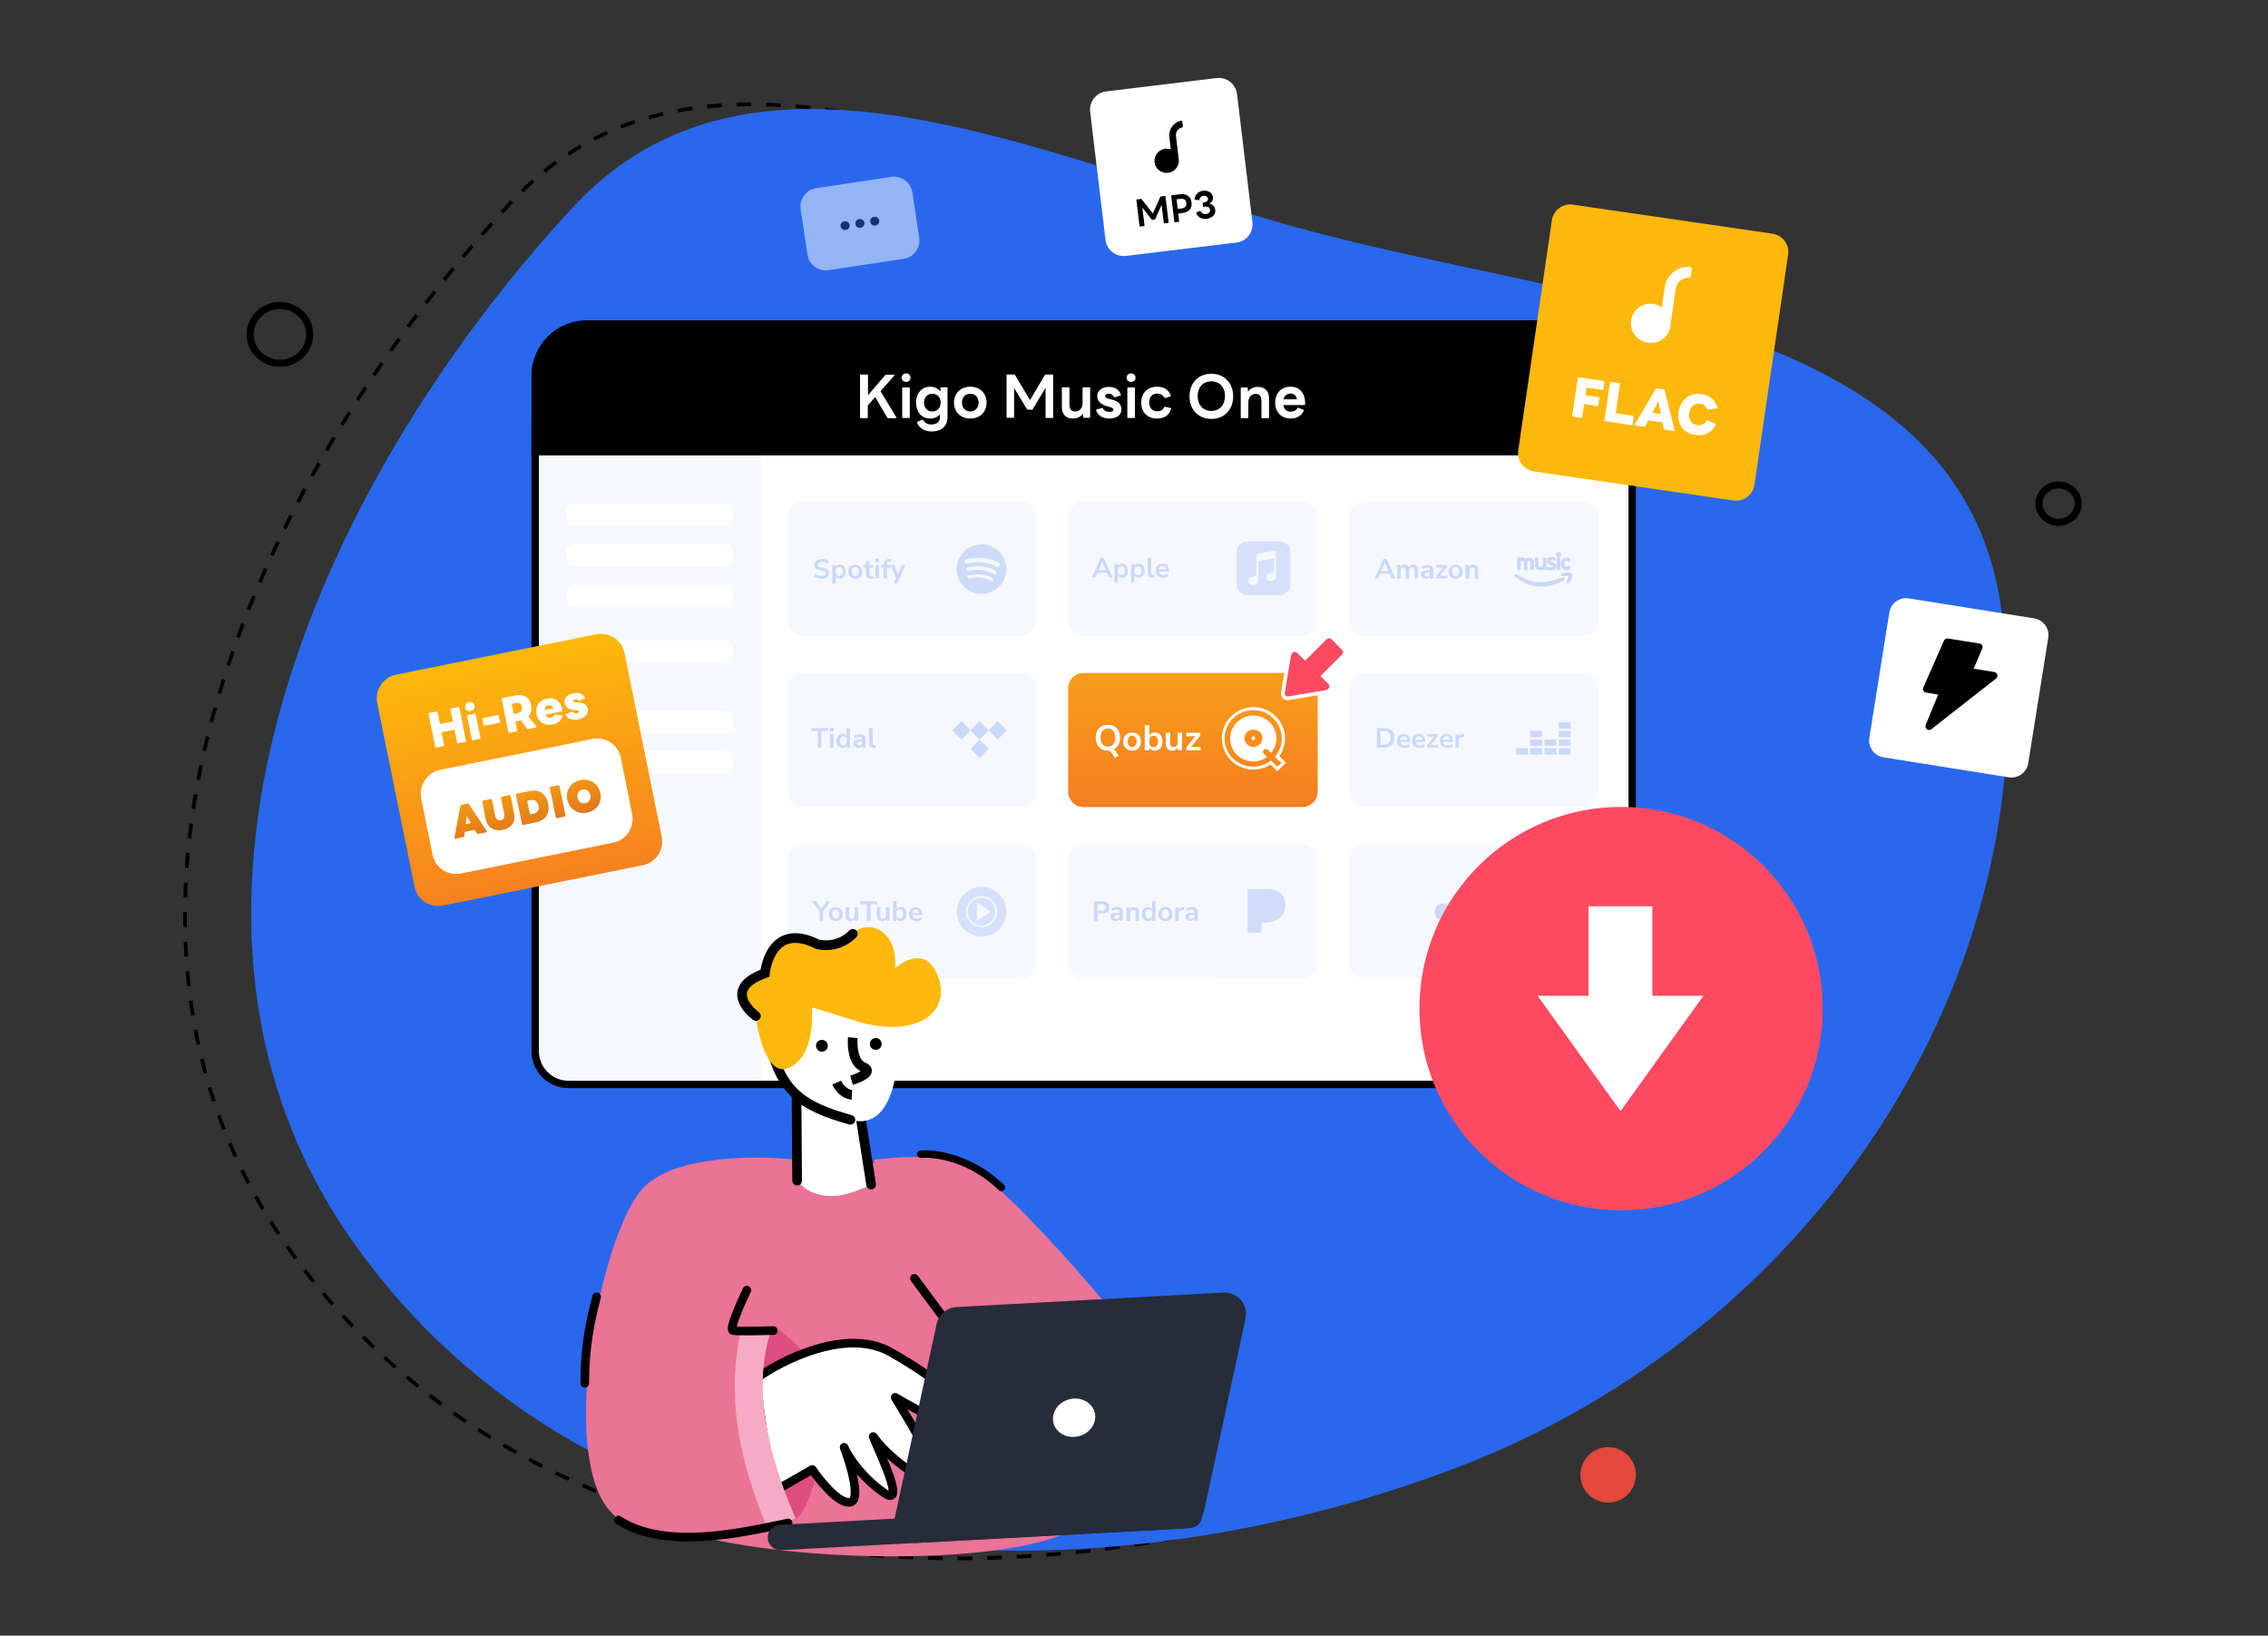 <?xml version="1.0" encoding="utf-8"?>
<!-- Generator: Adobe Illustrator 27.0.0, SVG Export Plug-In . SVG Version: 6.00 Build 0)  -->
<svg version="1.1" id="图层_1" xmlns="http://www.w3.org/2000/svg" xmlns:xlink="http://www.w3.org/1999/xlink" x="0px" y="0px"
	 viewBox="0 0 1226 884" style="enable-background:new 0 0 1226 884;" xml:space="preserve">
<rect x="0" y="0" width="1226" height="884" fill="#333333" stroke="none"/>
<style type="text/css">
	.st0{fill:none;stroke:#000000;stroke-width:2;stroke-dasharray:8,8;}
	.st1{fill-rule:evenodd;clip-rule:evenodd;fill:#2968ED;}
	.st2{fill:#E2483E;}
	.st3{fill:none;stroke:#000000;stroke-width:3.853;}
	.st4{fill:#FFFFFF;stroke:#000000;stroke-width:4;}
	.st5{fill:#F5F8FF;}
	.st6{fill:#FFFFFF;}
	.st7{fill:#DDE7FC;fill-opacity:0.3;}
	.st8{fill:#BFD0F6;fill-opacity:0.8;}
	.st9{opacity:0.9;fill:#BFD0F6;fill-opacity:0.8;enable-background:new    ;}
	.st10{opacity:0.85;}
	.st11{fill-rule:evenodd;clip-rule:evenodd;fill:#BFD0F6;fill-opacity:0.8;}
	.st12{fill-rule:evenodd;clip-rule:evenodd;fill:#FFFFFF;fill-opacity:0.1;}
	.st13{clip-path:url(#SVGID_00000001625360006890250690000010695633549794878890_);}
	
		.st14{opacity:0.85;fill:#BFD0F6;fill-opacity:0.8;stroke:#BFD0F6;stroke-width:0.894;stroke-linejoin:round;stroke-opacity:0.8;enable-background:new    ;}
	.st15{fill:url(#SVGID_00000142875349021977920270000013026925477858970521_);}
	.st16{opacity:0.85;fill:#BFD0F6;fill-opacity:0.8;enable-background:new    ;}
	.st17{fill:#FD4A62;}
	.st18{fill:#FDB80B;}
	.st19{opacity:0.5;}
	.st20{fill:url(#SVGID_00000093152836285848896110000016196954950460768649_);}
	.st21{fill:url(#SVGID_00000157287023226567911300000000600766551835528857_);}
	.st22{fill:#FD4A62;stroke:#FFFFFF;stroke-width:2;}
	.st23{fill:#EA7396;}
	.st24{fill:#DE4D7F;}
	.st25{fill:#FFFFFF;stroke:#000000;stroke-width:4.671;stroke-linejoin:round;}
	.st26{fill:none;stroke:#000000;stroke-width:4.671;stroke-linecap:round;stroke-linejoin:round;}
	.st27{fill-rule:evenodd;clip-rule:evenodd;fill:#FFFFFF;}
	.st28{fill:none;stroke:#000000;stroke-width:5.226;stroke-linecap:round;}
	.st29{fill-rule:evenodd;clip-rule:evenodd;fill:#FDB80B;}
	.st30{fill:none;stroke:#000000;stroke-width:5.226;}
	.st31{fill:#F5ABC5;}
	.st32{fill:#262C38;}
	.st33{fill:none;stroke:#000000;stroke-width:4;stroke-linecap:round;}
</style>
<path class="st0" d="M759.9,796.1c-212.1,81.4-473.3,63.6-604.3-121.9C33,500.7,131.2,266.4,275.4,110.3
	c98-106.2,252.9-29.4,392,9.6c156.3,43.8,365.8,48.1,387.7,208.9C1082.8,530.5,950.1,723,759.9,796.1z"/>
<path class="st1" d="M789.5,792.4c-210.1,80.7-468.7,62.9-598.6-121.1c-121.5-172.1-24.3-404.3,118.5-559
	c97.1-105.2,250.5-29,388.3,9.7c154.8,43.5,362.3,47.9,384.1,207.3C1109.1,529.3,977.8,720.1,789.5,792.4z"/>
<circle class="st2" cx="869.3" cy="797.1" r="15"/>
<path class="st3" d="M151.3,165.1c8.9,0,16.1,7,16.1,15.6c0,8.6-7.1,15.6-16.1,15.6c-8.9,0-16.1-7-16.1-15.6
	C135.3,172.1,142.4,165.1,151.3,165.1z"/>
<path class="st3" d="M1112.8,262.1c5.9,0,10.6,4.6,10.6,10.1s-4.7,10.1-10.6,10.1c-5.9,0-10.6-4.6-10.6-10.1
	S1106.9,262.1,1112.8,262.1z"/>
<path class="st4" d="M882.3,228.1v340c0,9.9-8.1,18-18,18h-557c-9.9,0-18-8.1-18-18v-340H882.3z"/>
<path class="st5" d="M291.3,226.1h120v358h-100c-11,0-20-9-20-20V226.1z"/>
<path class="st6" d="M310.3,272.1h82c2.2,0,4,1.8,4,4v4c0,2.2-1.8,4-4,4h-82c-2.2,0-4-1.8-4-4v-4
	C306.3,273.9,308.1,272.1,310.3,272.1z"/>
<path class="st6" d="M310.3,294.1h82c2.2,0,4,1.8,4,4v4c0,2.2-1.8,4-4,4h-82c-2.2,0-4-1.8-4-4v-4
	C306.3,295.9,308.1,294.1,310.3,294.1z"/>
<path class="st6" d="M310.3,316.1h82c2.2,0,4,1.8,4,4v4c0,2.2-1.8,4-4,4h-82c-2.2,0-4-1.8-4-4v-4
	C306.3,317.9,308.1,316.1,310.3,316.1z"/>
<path class="st6" d="M310.3,346.1h82c2.2,0,4,1.8,4,4v4c0,2.2-1.8,4-4,4h-82c-2.2,0-4-1.8-4-4v-4
	C306.3,347.9,308.1,346.1,310.3,346.1z"/>
<path class="st6" d="M310.3,384.1h82c2.2,0,4,1.8,4,4v4c0,2.2-1.8,4-4,4h-82c-2.2,0-4-1.8-4-4v-4
	C306.3,385.9,308.1,384.1,310.3,384.1z"/>
<path class="st6" d="M310.3,406.1h82c2.2,0,4,1.8,4,4v4c0,2.2-1.8,4-4,4h-82c-2.2,0-4-1.8-4-4v-4
	C306.3,407.9,308.1,406.1,310.3,406.1z"/>
<path d="M287.3,203.1c0-16.6,13.4-30,30-30h537c16.6,0,30,13.4,30,30v43h-597V203.1z"/>
<path class="st7" d="M434,271.1H552c4.7,0,8.4,3.8,8.4,8.4v55.7c0,4.7-3.8,8.4-8.4,8.4H434c-4.7,0-8.4-3.8-8.4-8.4v-55.7
	C425.5,274.9,429.3,271.1,434,271.1z"/>
<path class="st8" d="M444.3,312.8c-0.6,0-1.1,0-1.6-0.2c-0.5-0.1-1-0.2-1.4-0.4c-0.4-0.2-0.8-0.4-1.1-0.6l0.6-1.5
	c0.3,0.2,0.7,0.4,1,0.6c0.4,0.2,0.8,0.3,1.2,0.4c0.4,0.1,0.9,0.1,1.3,0.1c0.8,0,1.4-0.1,1.7-0.4c0.4-0.3,0.5-0.6,0.5-1
	c0-0.2-0.1-0.4-0.2-0.6c-0.1-0.2-0.3-0.3-0.5-0.4c-0.2-0.1-0.6-0.2-1-0.3l-1.7-0.3c-0.9-0.2-1.7-0.5-2.1-1c-0.5-0.5-0.7-1.1-0.7-1.9
	c0-0.7,0.2-1.2,0.5-1.7c0.4-0.5,0.8-0.9,1.5-1.1c0.6-0.3,1.3-0.4,2.1-0.4c0.5,0,0.9,0,1.4,0.1c0.4,0.1,0.9,0.2,1.2,0.4
	c0.4,0.2,0.7,0.4,1,0.7l-0.6,1.4c-0.4-0.4-0.9-0.6-1.4-0.8c-0.5-0.2-1.1-0.3-1.7-0.3c-0.5,0-0.9,0.1-1.2,0.2
	c-0.3,0.1-0.6,0.3-0.8,0.6c-0.2,0.2-0.3,0.5-0.3,0.8c0,0.4,0.1,0.7,0.4,0.9c0.2,0.2,0.7,0.4,1.2,0.5l1.6,0.3c1,0.2,1.7,0.5,2.2,1
	c0.5,0.4,0.7,1.1,0.7,1.8c0,0.6-0.2,1.2-0.5,1.7c-0.3,0.5-0.8,0.9-1.5,1.1C445.9,312.6,445.1,312.8,444.3,312.8z M449.9,315.3v-10
	h1.8v1.5h-0.2c0.2-0.5,0.5-0.9,0.9-1.2c0.5-0.3,1-0.5,1.6-0.5c0.6,0,1.2,0.2,1.7,0.5c0.5,0.3,0.9,0.8,1.1,1.3c0.3,0.6,0.4,1.2,0.4,2
	c0,0.8-0.1,1.5-0.4,2c-0.3,0.6-0.6,1-1.1,1.3c-0.5,0.3-1,0.5-1.7,0.5c-0.6,0-1.1-0.2-1.6-0.5c-0.5-0.3-0.8-0.7-0.9-1.2h0.2v4.2
	H449.9z M453.6,311.3c0.6,0,1-0.2,1.4-0.6c0.3-0.4,0.5-1,0.5-1.8c0-0.8-0.2-1.4-0.5-1.8c-0.3-0.4-0.8-0.6-1.4-0.6
	c-0.6,0-1,0.2-1.4,0.6c-0.3,0.4-0.5,1-0.5,1.8c0,0.8,0.2,1.4,0.5,1.8C452.6,311.1,453.1,311.3,453.6,311.3z M462.3,312.8
	c-0.8,0-1.4-0.2-2-0.5c-0.6-0.3-1-0.8-1.3-1.3c-0.3-0.6-0.5-1.3-0.5-2c0-0.8,0.2-1.5,0.5-2c0.3-0.6,0.7-1,1.3-1.3
	c0.6-0.3,1.2-0.5,2-0.5c0.8,0,1.4,0.2,2,0.5c0.6,0.3,1,0.8,1.3,1.3c0.3,0.6,0.5,1.2,0.5,2c0,0.8-0.2,1.5-0.5,2
	c-0.3,0.6-0.7,1-1.3,1.3C463.7,312.6,463,312.8,462.3,312.8z M462.3,311.3c0.6,0,1-0.2,1.4-0.6c0.3-0.4,0.5-1,0.5-1.8
	c0-0.8-0.2-1.4-0.5-1.8c-0.3-0.4-0.8-0.6-1.4-0.6s-1,0.2-1.4,0.6c-0.3,0.4-0.5,1-0.5,1.8c0,0.8,0.2,1.4,0.5,1.8
	C461.2,311.1,461.7,311.3,462.3,311.3z M470.9,312.8c-1,0-1.7-0.2-2.2-0.7c-0.5-0.5-0.7-1.2-0.7-2.1v-3.2h-1.4v-1.4h1.4v-2.2h1.9
	v2.2h2.2v1.4h-2.2v3.1c0,0.5,0.1,0.8,0.3,1.1c0.2,0.2,0.6,0.4,1,0.4c0.1,0,0.3,0,0.4,0c0.2,0,0.3-0.1,0.5-0.1l0.3,1.4
	c-0.2,0.1-0.4,0.2-0.7,0.2C471.4,312.7,471.1,312.8,470.9,312.8z M473.1,303.7v-1.8h2.1v1.8H473.1z M473.3,312.6v-7.3h1.9v7.3H473.3
	z M477.6,312.6v-5.9h-1.4v-1.4h2l-0.5,0.5v-0.5c0-1,0.3-1.8,0.8-2.4c0.6-0.5,1.4-0.8,2.6-0.9l0.7,0l0.1,1.4l-0.7,0
	c-0.4,0-0.7,0.1-1,0.2c-0.2,0.1-0.4,0.3-0.5,0.5c-0.1,0.2-0.2,0.5-0.2,0.8v0.6l-0.2-0.2h2.2v1.4h-2v5.9H477.6z M483.1,315.3l1.5-3.4
	v0.8l-3.2-7.4h2l2.3,5.7h-0.5l2.3-5.7h1.9l-4.4,10H483.1z"/>
<path class="st9" d="M538.5,306.1c-4.3-2.5-11.5-2.8-15.6-1.5c-0.7,0.2-1.3-0.2-1.5-0.8c-0.2-0.7,0.2-1.3,0.8-1.5
	c4.8-1.4,12.6-1.1,17.6,1.8c0.6,0.3,0.8,1.1,0.5,1.7C540,306.3,539.1,306.5,538.5,306.1z M538.4,309.9c-0.3,0.5-0.9,0.7-1.4,0.3
	c-3.6-2.2-9.1-2.9-13.3-1.5c-0.5,0.1-1.1-0.1-1.3-0.7c-0.1-0.5,0.1-1.1,0.7-1.3c4.9-1.5,10.9-0.7,15.1,1.8
	C538.5,308.7,538.7,309.4,538.4,309.9z M536.8,313.6c-0.3,0.4-0.7,0.5-1.1,0.3c-3.2-1.9-7.1-2.3-11.8-1.3c-0.5,0.1-0.9-0.2-1-0.6
	c-0.1-0.5,0.2-0.9,0.6-1c5.1-1.1,9.5-0.7,13,1.5C536.9,312.6,537,313.2,536.8,313.6z M530.6,294.2c-7.4,0-13.4,6-13.4,13.4
	c0,7.4,6,13.4,13.4,13.4c7.4,0,13.4-6,13.4-13.4C544,300.2,538.1,294.2,530.6,294.2z"/>
<path class="st7" d="M585.8,271.1h118.1c4.7,0,8.4,3.8,8.4,8.4v55.7c0,4.7-3.8,8.4-8.4,8.4H585.8c-4.7,0-8.4-3.8-8.4-8.4v-55.7
	C577.3,274.9,581.1,271.1,585.8,271.1z"/>
<path class="st8" d="M590.2,312.1l4.8-10.6h1.6l4.8,10.6h-2l-1.3-3l0.8,0.5h-6.3l0.8-0.5l-1.3,3H590.2z M595.8,303.6l-2.1,5
	l-0.4-0.5h5l-0.4,0.5L595.8,303.6L595.8,303.6z M602.4,314.8v-10h1.8v1.5H604c0.2-0.5,0.5-0.9,0.9-1.2c0.5-0.3,1-0.5,1.6-0.5
	c0.6,0,1.2,0.2,1.7,0.5c0.5,0.3,0.9,0.8,1.1,1.3c0.3,0.6,0.4,1.2,0.4,2c0,0.8-0.1,1.5-0.4,2c-0.3,0.6-0.6,1-1.1,1.3
	c-0.5,0.3-1,0.5-1.7,0.5c-0.6,0-1.1-0.1-1.6-0.5c-0.5-0.3-0.8-0.7-0.9-1.2h0.2v4.2H602.4z M606.1,310.8c0.6,0,1-0.2,1.4-0.6
	c0.3-0.4,0.5-1,0.5-1.8c0-0.8-0.2-1.4-0.5-1.8c-0.3-0.4-0.8-0.6-1.4-0.6c-0.6,0-1,0.2-1.4,0.6c-0.3,0.4-0.5,1-0.5,1.8
	c0,0.8,0.2,1.4,0.5,1.8C605.1,310.6,605.5,310.8,606.1,310.8z M611.4,314.8v-10h1.8v1.5H613c0.1-0.5,0.5-0.9,0.9-1.2
	c0.5-0.3,1-0.5,1.6-0.5c0.6,0,1.2,0.2,1.7,0.5c0.5,0.3,0.9,0.8,1.1,1.3c0.3,0.6,0.4,1.2,0.4,2c0,0.8-0.1,1.5-0.4,2
	c-0.3,0.6-0.6,1-1.1,1.3c-0.5,0.3-1,0.5-1.7,0.5c-0.6,0-1.1-0.1-1.6-0.5c-0.5-0.3-0.8-0.7-0.9-1.2h0.2v4.2H611.4z M615.1,310.8
	c0.6,0,1-0.2,1.4-0.6c0.3-0.4,0.5-1,0.5-1.8c0-0.8-0.2-1.4-0.5-1.8c-0.3-0.4-0.8-0.6-1.4-0.6c-0.6,0-1,0.2-1.4,0.6
	c-0.3,0.4-0.5,1-0.5,1.8c0,0.8,0.2,1.4,0.5,1.8C614.1,310.6,614.5,310.8,615.1,310.8z M622.9,312.2c-0.9,0-1.5-0.2-1.9-0.7
	c-0.4-0.5-0.6-1.2-0.6-2.1v-7.9h1.9v7.8c0,0.3,0,0.5,0.1,0.8c0.1,0.2,0.2,0.4,0.4,0.5c0.2,0.1,0.4,0.1,0.6,0.1c0.1,0,0.2,0,0.3,0
	s0.2,0,0.3-0.1l0,1.5c-0.2,0-0.4,0.1-0.5,0.1C623.3,312.2,623.1,312.2,622.9,312.2z M628.7,312.2c-0.8,0-1.5-0.2-2.1-0.5
	c-0.6-0.3-1.1-0.8-1.4-1.3c-0.3-0.6-0.5-1.2-0.5-2c0-0.8,0.2-1.4,0.5-2c0.3-0.6,0.8-1,1.3-1.3c0.6-0.3,1.2-0.5,1.9-0.5
	c0.7,0,1.3,0.1,1.8,0.4c0.5,0.3,0.9,0.7,1.2,1.3c0.3,0.5,0.4,1.2,0.4,2v0.6h-5.5v-1.1h4.2l-0.2,0.2c0-0.7-0.2-1.2-0.5-1.6
	c-0.3-0.4-0.7-0.6-1.3-0.6c-0.4,0-0.8,0.1-1.1,0.3c-0.3,0.2-0.5,0.5-0.7,0.8c-0.2,0.4-0.2,0.8-0.2,1.3v0.1c0,0.6,0.1,1,0.3,1.4
	c0.2,0.4,0.4,0.6,0.8,0.8c0.3,0.2,0.8,0.3,1.3,0.3c0.4,0,0.8-0.1,1.2-0.2c0.4-0.1,0.8-0.3,1.1-0.6l0.5,1.3c-0.3,0.3-0.8,0.5-1.3,0.7
	C629.8,312.1,629.2,312.2,628.7,312.2z"/>
<g class="st10">
	<path class="st11" d="M674.3,292.6c-3.2,0-5.8,2.6-5.8,5.8v17.4c0,3.2,2.6,5.8,5.8,5.8h17.4c3.2,0,5.8-2.6,5.8-5.8v-17.4
		c0-3.2-2.6-5.8-5.8-5.8H674.3z M689.1,313.1c-0.3,0.3-0.7,0.5-1.1,0.7c-0.6,0.2-1.5,0.3-2,0.2c-0.3-0.1-0.5-0.2-0.8-0.4
		c0,0-0.1-0.1-0.1-0.1c-0.5-0.5-0.7-0.9-0.7-1.5c0-0.3,0.1-0.6,0.2-0.9c0.2-0.5,0.5-0.8,1-1c0.4-0.2,0.8-0.3,1.9-0.5
		c0.7-0.1,0.9-0.2,1-0.4c0,0,0,0,0.1-0.1c0.1-0.2,0.1-0.5,0.1-3.6c0-3.1,0-3.3-0.1-3.4c0-0.1-0.1-0.1-0.1-0.1
		c-0.1-0.1-0.3-0.2-0.4-0.1c-0.2,0-7.4,1.4-7.5,1.5c-0.1,0-0.2,0.1-0.3,0.2c-0.1,0.1-0.1,0.2-0.1,0.3c0,0,0,0.7,0,1.8
		c0,2.9-0.1,8.3-0.2,8.7c-0.1,0.2-0.2,0.4-0.2,0.5c-0.2,0.3-0.5,0.6-0.8,0.8c-0.7,0.4-1.9,0.6-2.6,0.4c-0.3-0.1-0.6-0.2-0.8-0.4
		c-0.3-0.2-0.5-0.5-0.6-0.9c-0.1-0.3-0.1-0.9-0.1-1.2c0.1-0.4,0.3-0.7,0.5-1c0.5-0.5,1-0.7,2.5-1c0.2,0,0.5-0.1,0.7-0.2
		c0.2-0.1,0.4-0.2,0.5-0.4c0.1-0.1,0.1-11.1,0.1-11.1l0.1-0.2c0.1-0.2,0.3-0.3,0.5-0.4c0.1,0,7.6-1.5,8.8-1.7
		c0.3-0.1,0.6-0.1,0.7-0.1c0.1,0,0.2,0,0.3,0.1c0.1,0.1,0.1,0.2,0.1,0.3c0,0.1,0,1.9,0,7.1l0,7l-0.1,0.3
		C689.6,312.4,689.4,312.8,689.1,313.1z"/>
	<path class="st12" d="M674.3,292.6c-3.2,0-5.8,2.6-5.8,5.8v17.4c0,3.2,2.6,5.8,5.8,5.8h17.4c3.2,0,5.8-2.6,5.8-5.8v-17.4
		c0-3.2-2.6-5.8-5.8-5.8H674.3z M689.1,313.1c-0.3,0.3-0.7,0.5-1.1,0.7c-0.6,0.2-1.5,0.3-2,0.2c-0.3-0.1-0.5-0.2-0.8-0.4
		c0,0-0.1-0.1-0.1-0.1c-0.5-0.5-0.7-0.9-0.7-1.5c0-0.3,0.1-0.6,0.2-0.9c0.2-0.5,0.5-0.8,1-1c0.4-0.2,0.8-0.3,1.9-0.5
		c0.7-0.1,0.9-0.2,1-0.4c0,0,0,0,0.1-0.1c0.1-0.2,0.1-0.5,0.1-3.6c0-3.1,0-3.3-0.1-3.4c0-0.1-0.1-0.1-0.1-0.1
		c-0.1-0.1-0.3-0.2-0.4-0.1c-0.2,0-7.4,1.4-7.5,1.5c-0.1,0-0.2,0.1-0.3,0.2c-0.1,0.1-0.1,0.2-0.1,0.3c0,0,0,0.7,0,1.8
		c0,2.9-0.1,8.3-0.2,8.7c-0.1,0.2-0.2,0.4-0.2,0.5c-0.2,0.3-0.5,0.6-0.8,0.8c-0.7,0.4-1.9,0.6-2.6,0.4c-0.3-0.1-0.6-0.2-0.8-0.4
		c-0.3-0.2-0.5-0.5-0.6-0.9c-0.1-0.3-0.1-0.9-0.1-1.2c0.1-0.4,0.3-0.7,0.5-1c0.5-0.5,1-0.7,2.5-1c0.2,0,0.5-0.1,0.7-0.2
		c0.2-0.1,0.4-0.2,0.5-0.4c0.1-0.1,0.1-11.1,0.1-11.1l0.1-0.2c0.1-0.2,0.3-0.3,0.5-0.4c0.1,0,7.6-1.5,8.8-1.7
		c0.3-0.1,0.6-0.1,0.7-0.1c0.1,0,0.2,0,0.3,0.1c0.1,0.1,0.1,0.2,0.1,0.3c0,0.1,0,1.9,0,7.1l0,7l-0.1,0.3
		C689.6,312.4,689.4,312.8,689.1,313.1z"/>
</g>
<path class="st7" d="M737.6,271.1h118.1c4.7,0,8.4,3.8,8.4,8.4v55.7c0,4.7-3.8,8.4-8.4,8.4H737.6c-4.7,0-8.4-3.8-8.4-8.4v-55.7
	C729.2,274.9,732.9,271.1,737.6,271.1z"/>
<path class="st8" d="M743.1,312.6l4.8-10.6h1.6l4.8,10.6h-2l-1.3-3l0.8,0.5h-6.3l0.8-0.5l-1.3,3H743.1z M748.7,304.1l-2.1,5
	l-0.4-0.5h5l-0.4,0.5L748.7,304.1L748.7,304.1z M755.3,312.6v-7.3h1.8v1.5h-0.2c0.1-0.3,0.3-0.6,0.5-0.9s0.5-0.4,0.8-0.6
	c0.3-0.1,0.7-0.2,1.1-0.2c0.6,0,1.1,0.1,1.5,0.4c0.4,0.3,0.6,0.7,0.8,1.3h-0.2c0.2-0.5,0.5-0.9,1-1.2c0.5-0.3,1-0.5,1.6-0.5
	c0.6,0,1,0.1,1.4,0.3c0.4,0.2,0.6,0.6,0.8,1c0.2,0.4,0.3,1,0.3,1.7v4.5h-1.9v-4.4c0-0.6-0.1-1-0.3-1.2c-0.2-0.3-0.5-0.4-0.9-0.4
	c-0.3,0-0.6,0.1-0.8,0.2c-0.2,0.1-0.4,0.4-0.6,0.7c-0.1,0.3-0.2,0.6-0.2,1.1v4.1h-1.9v-4.4c0-0.6-0.1-1-0.3-1.2
	c-0.2-0.3-0.5-0.4-0.9-0.4c-0.3,0-0.6,0.1-0.9,0.2c-0.2,0.1-0.4,0.4-0.5,0.7c-0.1,0.3-0.2,0.6-0.2,1.1v4.1H755.3z M770.8,312.8
	c-0.5,0-1-0.1-1.4-0.3c-0.4-0.2-0.7-0.5-1-0.8c-0.2-0.4-0.3-0.7-0.3-1.2c0-0.5,0.1-1,0.4-1.3c0.3-0.3,0.7-0.5,1.4-0.7
	c0.6-0.1,1.5-0.2,2.5-0.2h0.8v1.1h-0.7c-0.5,0-0.9,0-1.2,0.1c-0.3,0-0.6,0.1-0.8,0.2c-0.2,0.1-0.3,0.2-0.4,0.3
	c-0.1,0.1-0.1,0.3-0.1,0.5c0,0.3,0.1,0.6,0.3,0.8c0.2,0.2,0.5,0.3,1,0.3c0.3,0,0.6-0.1,0.9-0.2c0.3-0.2,0.5-0.4,0.6-0.6
	c0.2-0.3,0.2-0.6,0.2-0.9v-1.7c0-0.5-0.1-0.9-0.3-1.1c-0.2-0.2-0.6-0.3-1.1-0.3c-0.4,0-0.8,0.1-1.3,0.2c-0.4,0.1-0.9,0.3-1.3,0.6
	l-0.5-1.3c0.3-0.2,0.6-0.3,0.9-0.5c0.4-0.1,0.7-0.2,1.1-0.3c0.4-0.1,0.8-0.1,1.1-0.1c0.7,0,1.3,0.1,1.8,0.3c0.5,0.2,0.8,0.6,1.1,1
	c0.2,0.4,0.3,1,0.3,1.7v4.4H773V311h0.1c-0.1,0.4-0.2,0.7-0.4,0.9c-0.2,0.2-0.5,0.4-0.8,0.6C771.6,312.7,771.2,312.8,770.8,312.8z
	 M776.4,312.6v-1.2l4.1-5.2v0.5h-4.1v-1.4h5.8v1.2l-4.2,5.2v-0.5h4.4v1.4H776.4z M786.9,312.8c-0.8,0-1.4-0.2-2-0.5
	c-0.6-0.3-1-0.8-1.3-1.3c-0.3-0.6-0.5-1.3-0.5-2c0-0.8,0.2-1.5,0.5-2c0.3-0.6,0.7-1,1.3-1.3c0.6-0.3,1.2-0.5,2-0.5
	c0.8,0,1.4,0.2,2,0.5c0.6,0.3,1,0.8,1.3,1.3c0.3,0.6,0.5,1.2,0.5,2c0,0.8-0.2,1.5-0.5,2c-0.3,0.6-0.7,1-1.3,1.3
	C788.4,312.6,787.7,312.8,786.9,312.8z M786.9,311.3c0.6,0,1-0.2,1.4-0.6c0.3-0.4,0.5-1,0.5-1.8c0-0.8-0.2-1.4-0.5-1.8
	c-0.3-0.4-0.8-0.6-1.4-0.6c-0.6,0-1,0.2-1.4,0.6c-0.3,0.4-0.5,1-0.5,1.8c0,0.8,0.2,1.4,0.5,1.8C785.9,311.1,786.4,311.3,786.9,311.3
	z M792.2,312.6v-7.3h1.8v1.5h-0.2c0.2-0.5,0.6-0.9,1-1.2c0.5-0.3,1-0.4,1.6-0.4c0.6,0,1.1,0.1,1.5,0.3c0.4,0.2,0.7,0.6,0.9,1
	c0.2,0.4,0.3,1,0.3,1.7v4.5h-1.9v-4.4c0-0.4,0-0.7-0.1-0.9c-0.1-0.2-0.2-0.4-0.4-0.5c-0.2-0.1-0.4-0.2-0.7-0.2
	c-0.4,0-0.7,0.1-0.9,0.2c-0.3,0.1-0.5,0.4-0.6,0.7c-0.2,0.3-0.2,0.6-0.2,1v4.1H792.2z"/>
<g>
	<defs>
		<rect id="SVGID_1_" x="818.2" y="291.5" width="32.2" height="32.2"/>
	</defs>
	<clipPath id="SVGID_00000011750391780650174030000016094434042854812801_">
		<use xlink:href="#SVGID_1_"  style="overflow:visible;"/>
	</clipPath>
	<g style="clip-path:url(#SVGID_00000011750391780650174030000016094434042854812801_);">
		<path class="st14" d="M819.1,310.6c0.1-0.1,0.2-0.1,0.3,0c1.9,1.1,3.9,2.2,6,3.1c2.1,0.8,4.2,1.4,6.4,1.4c2.2,0.1,4.5-0.2,6.6-0.7
			c2.2-0.5,4.3-1.2,6.4-2c0.3-0.1,0.6,0,0.7,0.3c0.1,0.2,0,0.5-0.2,0.6c-2,1.1-4.2,1.9-6.5,2.5c-2.3,0.6-4.7,0.8-7.1,0.8
			c-2.5-0.1-4.8-0.8-6.9-1.8c-2.1-1-4-2.3-5.8-3.7C819,310.9,819,310.7,819.1,310.6z M847.3,309.8c1,0,1.9,0.2,2.1,0.5
			c0.3,0.4-0.1,3.1-1.8,4.5c-0.3,0.2-0.5,0.1-0.4-0.2c0.4-0.9,1.2-2.9,0.8-3.4c-0.4-0.5-2.7-0.2-3.7-0.1c-0.3,0-0.3-0.2-0.1-0.4
			C845.1,310,846.3,309.8,847.3,309.8z M837.2,301.9c0.9-0.7,2.5-0.5,3.4-0.2v1c-1-0.5-2.2-0.6-2.7-0.2c-0.1,0.1-0.3,0.3-0.3,0.5
			c0,0.6,0.3,0.8,1.2,1c0.8,0.3,2,0.6,2,2c0,0.5-0.2,1-0.6,1.3c-0.5,0.4-1.3,0.5-2.1,0.5c-0.6,0-1.2-0.1-1.6-0.1v-1
			c1,0.2,2.5,0.3,3-0.1c0.1-0.1,0.2-0.2,0.2-0.5c0-0.6-0.3-0.8-1.2-1c-0.8-0.3-2-0.6-2-2C836.5,302.7,836.8,302.2,837.2,301.9z
			 M826,301.8c1.1-0.3,2.2,0.3,2.6,1.2c0.2,0.5,0.2,1,0.2,1.3v3.4h-1.1V304c0-0.3,0-0.4-0.1-0.6c-0.2-0.5-0.9-0.7-1.4-0.7
			c-0.3,0-0.8,0.4-1,0.8c0.1,0.3,0.1,0.6,0.1,0.9v3.4h-1.1V304c0-0.3,0-0.4-0.1-0.6c-0.2-0.5-0.9-0.7-1.4-0.7
			c-0.4,0-0.9,0.5-1.1,0.9v4.1h-1.1v-6h1.1v0.6c0.1-0.1,0.1-0.1,0.2-0.2c0.2-0.2,0.5-0.3,0.7-0.4c0.9-0.3,1.9,0.2,2.4,0.9
			c0,0,0,0,0,0c0.1-0.2,0.3-0.4,0.5-0.5C825.5,302,825.8,301.8,826,301.8z M831.2,305.6c0,0.6,0.5,1.1,1.2,1.1h0.4
			c0.6,0,1.6-0.9,1.6-1.5v-1l0,0v-2.5h1.1v6h-1.1v-0.6c-0.5,0.4-1.1,0.6-1.6,0.6h-0.4c-1.2,0-2.3-0.9-2.3-2.1v-3.9h1.1V305.6z
			 M843,307.7h-1.1v-6h1.1V307.7z M846.9,301.7c0.5,0,1,0.1,1.5,0.4v1.3l-0.2-0.2c-0.3-0.3-0.8-0.5-1.2-0.5c-1,0-1.7,0.7-1.7,1.6
			v0.8c0,0.9,0.8,1.6,1.7,1.6c0.5,0,0.9-0.2,1.2-0.5l0.2-0.2v1.3c-0.4,0.3-0.9,0.4-1.5,0.4c-1.6,0-2.8-1.2-2.8-2.6v-0.8
			C844.1,302.9,845.3,301.7,846.9,301.7z M842.5,298.7c0.6,0,1.1,0.5,1.1,1c0,0.6-0.5,1-1.1,1s-1.1-0.5-1.1-1
			C841.4,299.1,841.9,298.7,842.5,298.7z"/>
	</g>
</g>
<path class="st7" d="M434,363.7H552c4.7,0,8.4,3.8,8.4,8.4v55.7c0,4.7-3.8,8.4-8.4,8.4H434c-4.7,0-8.4-3.8-8.4-8.4v-55.7
	C425.5,367.5,429.3,363.7,434,363.7z"/>
<path class="st8" d="M442.1,404.1v-9h-3.6v-1.6h9.2v1.6H444v9H442.1z M448.6,395.2v-1.8h2.1v1.8H448.6z M448.7,404.1v-7.3h1.9v7.3
	H448.7z M455.3,404.2c-0.6,0-1.2-0.2-1.7-0.5c-0.5-0.3-0.9-0.8-1.1-1.3c-0.3-0.6-0.4-1.3-0.4-2c0-0.8,0.1-1.5,0.4-2
	c0.3-0.6,0.6-1,1.1-1.3c0.5-0.3,1.1-0.5,1.7-0.5c0.6,0,1.1,0.2,1.6,0.5c0.5,0.3,0.8,0.7,0.9,1.2h-0.2v-4.7h1.9v10.6h-1.8v-1.6h0.1
	c-0.2,0.5-0.5,0.9-0.9,1.2C456.5,404.1,456,404.2,455.3,404.2z M455.9,402.8c0.6,0,1-0.2,1.4-0.6c0.3-0.4,0.5-1,0.5-1.8
	c0-0.8-0.2-1.4-0.5-1.8c-0.3-0.4-0.8-0.6-1.4-0.6c-0.6,0-1,0.2-1.4,0.6c-0.3,0.4-0.5,1-0.5,1.8c0,0.8,0.2,1.4,0.5,1.8
	C454.9,402.6,455.3,402.8,455.9,402.8z M463.9,404.2c-0.5,0-1-0.1-1.4-0.3c-0.4-0.2-0.7-0.5-1-0.8c-0.2-0.4-0.3-0.7-0.3-1.2
	c0-0.5,0.1-1,0.4-1.3c0.3-0.3,0.7-0.6,1.4-0.7c0.6-0.1,1.5-0.2,2.5-0.2h0.8v1.1h-0.7c-0.5,0-0.9,0-1.2,0.1c-0.3,0-0.6,0.1-0.8,0.2
	c-0.2,0.1-0.3,0.2-0.4,0.3c-0.1,0.1-0.1,0.3-0.1,0.5c0,0.3,0.1,0.6,0.3,0.8c0.2,0.2,0.5,0.3,1,0.3c0.3,0,0.6-0.1,0.9-0.2
	c0.3-0.2,0.5-0.4,0.6-0.6s0.2-0.6,0.2-0.9v-1.7c0-0.5-0.1-0.9-0.3-1.1c-0.2-0.2-0.6-0.3-1.1-0.3c-0.4,0-0.8,0.1-1.3,0.2
	c-0.4,0.1-0.9,0.3-1.3,0.6l-0.5-1.3c0.3-0.2,0.6-0.3,0.9-0.5c0.4-0.1,0.7-0.2,1.1-0.3c0.4-0.1,0.8-0.1,1.1-0.1
	c0.7,0,1.3,0.1,1.8,0.3c0.5,0.2,0.8,0.6,1.1,1c0.2,0.4,0.3,1,0.3,1.7v4.4h-1.8v-1.6h0.1c-0.1,0.4-0.2,0.7-0.4,0.9
	c-0.2,0.3-0.5,0.4-0.8,0.6C464.7,404.2,464.3,404.2,463.9,404.2z M472.3,404.2c-0.9,0-1.5-0.2-1.9-0.7c-0.4-0.5-0.6-1.2-0.6-2.1
	v-7.9h1.9v7.8c0,0.3,0,0.5,0.1,0.8c0.1,0.2,0.2,0.3,0.4,0.4c0.2,0.1,0.4,0.2,0.6,0.2c0.1,0,0.2,0,0.3,0c0.1,0,0.2,0,0.3-0.1l0,1.5
	c-0.2,0-0.4,0.1-0.5,0.1C472.7,404.2,472.5,404.2,472.3,404.2z"/>
<path class="st11" d="M524.6,394.7l-4.9-5l-4.9,5l4.9,5L524.6,394.7l4.9,5l-4.9,5l4.9,5l4.9-5l-4.9-5l4.9-5l4.9,5l4.9-5l-4.9-5
	l-4.9,5l-4.9-5L524.6,394.7z"/>
<linearGradient id="SVGID_00000076605311451224061480000007378617306493202332_" gradientUnits="userSpaceOnUse" x1="644.816" y1="522.32" x2="644.816" y2="449.783" gradientTransform="matrix(1 0 0 -1 0 886)">
	<stop  offset="0" style="stop-color:#F89E1C"/>
	<stop  offset="1" style="stop-color:#F57D1F"/>
</linearGradient>
<path style="fill:url(#SVGID_00000076605311451224061480000007378617306493202332_);" d="M585.8,363.7h118.1c4.7,0,8.4,3.8,8.4,8.4
	v55.7c0,4.7-3.8,8.4-8.4,8.4H585.8c-4.7,0-8.4-3.8-8.4-8.4v-55.7C577.3,367.5,581.1,363.7,585.8,363.7z"/>
<path class="st6" d="M602.6,409.6l-1.9-3c-0.2-0.3-0.4-0.5-0.7-0.7c-0.3-0.1-0.7-0.2-1.1-0.2l1.9-0.8c0.4,0,0.7,0,1,0.1
	c0.3,0.1,0.6,0.2,0.8,0.4c0.2,0.2,0.5,0.5,0.7,0.9l1.4,2.2L602.6,409.6z M598.9,405.7c-1,0-1.9-0.2-2.7-0.5
	c-0.8-0.3-1.5-0.8-2.1-1.4c-0.6-0.6-1-1.4-1.3-2.2c-0.3-0.9-0.5-1.8-0.5-2.9c0-1.1,0.2-2,0.5-2.9c0.3-0.9,0.7-1.6,1.3-2.2
	c0.6-0.6,1.3-1.1,2.1-1.4c0.8-0.3,1.7-0.5,2.7-0.5c1,0,1.9,0.2,2.7,0.5c0.8,0.3,1.5,0.8,2.1,1.4c0.6,0.6,1,1.3,1.3,2.2
	c0.3,0.8,0.5,1.8,0.5,2.9s-0.2,2-0.5,2.9c-0.3,0.9-0.8,1.6-1.3,2.2c-0.6,0.6-1.3,1.1-2.1,1.4C600.8,405.5,599.9,405.7,598.9,405.7z
	 M598.9,403.5c0.8,0,1.5-0.2,2.1-0.6c0.6-0.4,1-0.9,1.4-1.7c0.3-0.7,0.5-1.6,0.5-2.6c0-1-0.2-1.9-0.5-2.6c-0.3-0.7-0.8-1.3-1.4-1.7
	c-0.6-0.4-1.3-0.6-2.1-0.6c-0.8,0-1.5,0.2-2.1,0.6c-0.6,0.4-1,0.9-1.4,1.7c-0.3,0.7-0.5,1.6-0.5,2.6c0,1,0.2,1.9,0.5,2.6
	c0.3,0.7,0.8,1.3,1.4,1.7C597.3,403.3,598,403.5,598.9,403.5z M612,405.7c-1,0-1.8-0.2-2.5-0.6c-0.7-0.4-1.3-1-1.7-1.7
	c-0.4-0.7-0.6-1.6-0.6-2.6c0-1,0.2-1.9,0.6-2.6c0.4-0.7,1-1.3,1.7-1.7c0.7-0.4,1.6-0.6,2.5-0.6c1,0,1.8,0.2,2.5,0.6
	c0.7,0.4,1.3,1,1.7,1.7c0.4,0.7,0.6,1.6,0.6,2.6c0,1-0.2,1.9-0.6,2.6c-0.4,0.7-1,1.3-1.7,1.7C613.8,405.5,613,405.7,612,405.7z
	 M612,403.8c0.7,0,1.3-0.3,1.7-0.8c0.4-0.5,0.7-1.3,0.7-2.3c0-1-0.2-1.8-0.7-2.3c-0.4-0.5-1-0.8-1.7-0.8c-0.7,0-1.3,0.3-1.7,0.8
	c-0.4,0.5-0.7,1.3-0.7,2.3c0,1,0.2,1.8,0.7,2.3C610.7,403.6,611.3,403.8,612,403.8z M624.3,405.7c-0.8,0-1.5-0.2-2.1-0.6
	c-0.6-0.4-1-0.9-1.2-1.6h0.2v2h-2.4v-13.6h2.4v6.1H621c0.2-0.6,0.6-1.1,1.2-1.5c0.6-0.4,1.3-0.6,2.1-0.6c0.8,0,1.6,0.2,2.2,0.6
	c0.6,0.4,1.1,1,1.4,1.7c0.3,0.7,0.5,1.6,0.5,2.6c0,1-0.2,1.9-0.5,2.6c-0.3,0.7-0.8,1.3-1.5,1.7C625.8,405.5,625.1,405.7,624.3,405.7
	z M623.6,403.8c0.7,0,1.3-0.3,1.7-0.8c0.4-0.5,0.7-1.3,0.7-2.3c0-1-0.2-1.8-0.7-2.3c-0.4-0.5-1-0.8-1.7-0.8s-1.3,0.3-1.7,0.8
	c-0.4,0.5-0.7,1.3-0.7,2.3c0,1,0.2,1.8,0.7,2.3C622.3,403.6,622.9,403.8,623.6,403.8z M633.8,405.7c-0.8,0-1.4-0.1-2-0.4
	c-0.5-0.3-0.9-0.7-1.2-1.3c-0.2-0.6-0.4-1.3-0.4-2.2V396h2.4v5.8c0,0.4,0.1,0.8,0.2,1.1c0.1,0.3,0.3,0.5,0.6,0.7
	c0.3,0.1,0.6,0.2,1,0.2c0.4,0,0.8-0.1,1.1-0.3c0.3-0.2,0.6-0.5,0.8-0.9c0.2-0.4,0.3-0.8,0.3-1.3V396h2.4v9.4h-2.4v-2h0.3
	c-0.3,0.7-0.7,1.2-1.2,1.6C635.2,405.5,634.6,405.7,633.8,405.7z M641.3,405.5v-1.6l5.3-6.6v0.6h-5.3V396h7.5v1.6l-5.4,6.7v-0.6h5.6
	v1.8H641.3z"/>
<path class="st6" d="M677,382.2c4.2-0.1,8.4,1.3,11.6,4c3.2,2.7,5.3,6.5,5.9,10.7c0.5,4.1-0.5,8.4-2.9,11.8l3.6,3.5l-4.7,4.6
	l-3.7-3.6c-3.6,2.3-7.8,3.2-12,2.5c-4.2-0.7-8-2.9-10.6-6.1c-2.6-3.3-3.9-7.4-3.7-11.6c0.3-4.2,2.1-8.1,5.2-11
	C668.7,384,672.7,382.3,677,382.2z M676.9,383.8c-3.8,0.1-7.4,1.7-10.2,4.3c-2.7,2.6-4.4,6.1-4.7,9.9c-0.3,3.8,0.9,7.5,3.2,10.4
	c2.3,3,5.7,5,9.4,5.7c3.7,0.7,7.6-0.1,10.9-2c0.5-0.3,1-0.7,1.5-1.1l3.5,3.4l2.1-2l-3.4-3.4c0.4-0.5,0.8-0.9,1.1-1.5
	c2.1-3.1,3-6.9,2.4-10.6c-0.5-3.7-2.5-7.1-5.4-9.5C684.5,384.9,680.7,383.6,676.9,383.8z M677.5,386.7c2.4,0,4.7,0.7,6.7,1.9
	c2,1.3,3.6,3,4.6,5.2c1,2.1,1.4,4.5,1.1,6.8c-0.3,2.3-1.3,4.5-2.8,6.3l-1.7-1.7c-0.1-0.1-0.3-0.2-0.5-0.3c-0.2-0.1-0.4-0.1-0.6-0.1
	c-0.2,0-0.4,0-0.6,0.1c-0.2,0.1-0.3,0.2-0.5,0.3c-0.1,0.1-0.2,0.3-0.3,0.5c-0.1,0.2-0.1,0.4-0.1,0.6c0,0.2,0,0.4,0.1,0.6
	c0.1,0.2,0.2,0.3,0.3,0.5l1.7,1.7c-1.6,1.2-3.4,2-5.4,2.3c-2,0.3-4,0.2-5.8-0.4c-1.9-0.6-3.6-1.6-5-3c-1.4-1.4-2.5-3.1-3.1-4.9
	s-0.8-3.8-0.5-5.8c0.3-1.9,1.1-3.8,2.2-5.4c1.2-1.6,2.7-2.9,4.4-3.8C673.6,387.1,675.5,386.7,677.5,386.7z M679.4,394.7
	c-0.9-0.4-1.8-0.5-2.8-0.3c-0.9,0.2-1.8,0.6-2.5,1.3c-0.7,0.7-1.1,1.5-1.3,2.4c-0.2,0.9-0.1,1.9,0.3,2.7c0.4,0.9,1,1.6,1.8,2.1
	c0.8,0.5,1.7,0.8,2.7,0.8c0.6,0,1.3-0.1,1.8-0.4c0.6-0.2,1.1-0.6,1.6-1s0.8-1,1-1.5c0.2-0.6,0.4-1.2,0.4-1.8c0-0.9-0.3-1.9-0.8-2.6
	C681,395.6,680.2,395,679.4,394.7z M677.5,398c0.1,0,0.3,0,0.4,0.1c0.1,0.1,0.2,0.1,0.3,0.2c0.1,0.1,0.2,0.2,0.2,0.3
	c0.1,0.1,0.1,0.3,0.1,0.4c0,0.1,0,0.3-0.1,0.4c-0.1,0.1-0.1,0.2-0.2,0.3c-0.1,0.1-0.2,0.2-0.3,0.2c-0.1,0.1-0.3,0.1-0.4,0.1
	s-0.3,0-0.4-0.1c-0.1-0.1-0.2-0.1-0.3-0.2c-0.1-0.1-0.2-0.2-0.2-0.3c-0.1-0.1-0.1-0.3-0.1-0.4c0-0.1,0-0.3,0.1-0.4
	c0.1-0.1,0.1-0.2,0.2-0.3c0.1-0.1,0.2-0.2,0.3-0.2C677.2,398,677.4,398,677.5,398z"/>
<path class="st7" d="M737.6,363.7h118.1c4.7,0,8.4,3.8,8.4,8.4v55.7c0,4.7-3.8,8.4-8.4,8.4H737.6c-4.7,0-8.4-3.8-8.4-8.4v-55.7
	C729.2,367.5,732.9,363.7,737.6,363.7z"/>
<path class="st8" d="M744.3,404.1v-10.6h3.9c1.2,0,2.2,0.2,3,0.6c0.8,0.4,1.5,1,1.9,1.8c0.4,0.8,0.7,1.7,0.7,2.9s-0.2,2.1-0.7,2.9
	c-0.4,0.8-1.1,1.4-1.9,1.8c-0.8,0.4-1.8,0.6-3,0.6H744.3z M746.2,402.5h1.9c1.2,0,2.1-0.3,2.7-0.9c0.6-0.6,0.9-1.6,0.9-2.8
	s-0.3-2.2-0.9-2.8c-0.6-0.6-1.5-0.9-2.7-0.9h-1.9V402.5z M759.1,404.2c-0.8,0-1.5-0.2-2.1-0.5c-0.6-0.3-1.1-0.8-1.4-1.3
	c-0.3-0.6-0.5-1.2-0.5-2c0-0.8,0.2-1.4,0.5-2c0.3-0.6,0.8-1,1.3-1.3c0.6-0.3,1.2-0.5,1.9-0.5c0.7,0,1.3,0.2,1.8,0.5
	c0.5,0.3,0.9,0.7,1.2,1.3c0.3,0.6,0.4,1.2,0.4,2v0.6h-5.5v-1.1h4.2l-0.2,0.2c0-0.7-0.2-1.2-0.5-1.6c-0.3-0.4-0.7-0.6-1.3-0.6
	c-0.4,0-0.8,0.1-1.1,0.3c-0.3,0.2-0.5,0.5-0.7,0.8c-0.1,0.4-0.2,0.8-0.2,1.3v0.1c0,0.6,0.1,1,0.3,1.4c0.2,0.4,0.4,0.6,0.8,0.8
	c0.3,0.2,0.8,0.3,1.3,0.3c0.4,0,0.8-0.1,1.2-0.2c0.4-0.1,0.8-0.3,1.1-0.6l0.5,1.3c-0.3,0.3-0.8,0.5-1.3,0.7
	C760.2,404.1,759.7,404.2,759.1,404.2z M767.3,404.2c-0.8,0-1.5-0.2-2.1-0.5c-0.6-0.3-1.1-0.8-1.4-1.3c-0.3-0.6-0.5-1.2-0.5-2
	c0-0.8,0.2-1.4,0.5-2c0.3-0.6,0.8-1,1.3-1.3c0.6-0.3,1.2-0.5,1.9-0.5c0.7,0,1.3,0.2,1.8,0.5c0.5,0.3,0.9,0.7,1.2,1.3
	c0.3,0.6,0.4,1.2,0.4,2v0.6h-5.5v-1.1h4.2l-0.2,0.2c0-0.7-0.2-1.2-0.5-1.6c-0.3-0.4-0.7-0.6-1.3-0.6c-0.4,0-0.8,0.1-1.1,0.3
	c-0.3,0.2-0.5,0.5-0.7,0.8c-0.1,0.4-0.2,0.8-0.2,1.3v0.1c0,0.6,0.1,1,0.3,1.4c0.2,0.4,0.4,0.6,0.8,0.8c0.3,0.2,0.8,0.3,1.3,0.3
	c0.4,0,0.8-0.1,1.2-0.2c0.4-0.1,0.8-0.3,1.1-0.6l0.5,1.3c-0.4,0.3-0.8,0.5-1.3,0.7C768.3,404.1,767.8,404.2,767.3,404.2z
	 M771.4,404.1v-1.2l4.1-5.2v0.4h-4.1v-1.4h5.8v1.2l-4.2,5.2v-0.5h4.4v1.4H771.4z M782.3,404.2c-0.8,0-1.5-0.2-2.1-0.5
	c-0.6-0.3-1.1-0.8-1.4-1.3c-0.3-0.6-0.5-1.2-0.5-2c0-0.8,0.2-1.4,0.5-2c0.3-0.6,0.8-1,1.3-1.3c0.6-0.3,1.2-0.5,1.9-0.5
	c0.7,0,1.3,0.2,1.8,0.5c0.5,0.3,0.9,0.7,1.2,1.3c0.3,0.6,0.4,1.2,0.4,2v0.6h-5.5v-1.1h4.2l-0.2,0.2c0-0.7-0.2-1.2-0.5-1.6
	c-0.3-0.4-0.7-0.6-1.3-0.6c-0.4,0-0.8,0.1-1.1,0.3c-0.3,0.2-0.5,0.5-0.7,0.8c-0.1,0.4-0.2,0.8-0.2,1.3v0.1c0,0.6,0.1,1,0.3,1.4
	c0.2,0.4,0.4,0.6,0.8,0.8c0.3,0.2,0.8,0.3,1.3,0.3c0.4,0,0.8-0.1,1.2-0.2c0.4-0.1,0.8-0.3,1.1-0.6l0.5,1.3c-0.4,0.3-0.8,0.5-1.3,0.7
	C783.3,404.1,782.8,404.2,782.3,404.2z M786.8,404.1v-7.3h1.8v1.8h-0.2c0.1-0.6,0.4-1.1,0.8-1.4c0.4-0.3,1-0.5,1.6-0.6l0.6,0
	l0.1,1.6l-1.1,0.1c-0.6,0.1-1.1,0.2-1.4,0.6c-0.3,0.3-0.5,0.8-0.5,1.3v3.9H786.8z"/>
<path class="st8" d="M842.6,398.4h6.4V395h-6.4V398.4z M842.6,390.4v3.4h6.4v-3.4H842.6z M842.6,403.1h6.4v-3.4h-6.4V403.1z
	 M819.5,407.8h6.4v-3.4h-6.4V407.8z M827.2,407.8h6.4v-3.4h-6.4V407.8z M834.9,407.8h6.4v-3.4h-6.4V407.8z M842.6,407.8h6.4v-3.4
	h-6.4V407.8z M834.9,403.1h6.4v-3.4h-6.4V403.1z M827.2,403.1h6.4v-3.4h-6.4V403.1z M827.2,398.4h6.4V395h-6.4V398.4z"/>
<path class="st7" d="M434,456.2H552c4.7,0,8.4,3.8,8.4,8.4v55.7c0,4.7-3.8,8.4-8.4,8.4H434c-4.7,0-8.4-3.8-8.4-8.4v-55.7
	C425.5,460,429.3,456.2,434,456.2z"/>
<path class="st8" d="M443.1,497.7v-5.5l0.4,1.2l-4.5-6.3h2.2l3,4.3h-0.4l3-4.3h2.1l-4.4,6.3l0.4-1.2v5.5H443.1z M451.8,497.8
	c-0.8,0-1.4-0.2-2-0.5c-0.6-0.3-1-0.8-1.3-1.3c-0.3-0.6-0.5-1.3-0.5-2s0.2-1.5,0.5-2c0.3-0.6,0.7-1,1.3-1.3c0.6-0.3,1.2-0.5,2-0.5
	c0.8,0,1.4,0.2,2,0.5c0.6,0.3,1,0.8,1.3,1.3c0.3,0.6,0.5,1.2,0.5,2s-0.2,1.5-0.5,2c-0.3,0.6-0.7,1-1.3,1.3
	C453.2,497.7,452.6,497.8,451.8,497.8z M451.8,496.4c0.6,0,1-0.2,1.4-0.6c0.3-0.4,0.5-1,0.5-1.8c0-0.8-0.2-1.4-0.5-1.8
	c-0.3-0.4-0.8-0.6-1.4-0.6c-0.6,0-1,0.2-1.4,0.6c-0.3,0.4-0.5,1-0.5,1.8c0,0.8,0.2,1.4,0.5,1.8C450.8,496.2,451.3,496.4,451.8,496.4
	z M459.8,497.8c-0.6,0-1.1-0.1-1.5-0.3c-0.4-0.2-0.7-0.6-0.9-1c-0.2-0.5-0.3-1-0.3-1.7v-4.5h1.9v4.5c0,0.3,0,0.6,0.1,0.9
	c0.1,0.2,0.2,0.4,0.4,0.5c0.2,0.1,0.5,0.2,0.8,0.2c0.3,0,0.6-0.1,0.9-0.2c0.3-0.2,0.5-0.4,0.6-0.7c0.2-0.3,0.2-0.6,0.2-1v-4.1h1.9
	v7.3H462v-1.5h0.2c-0.2,0.5-0.5,1-1,1.2C460.9,497.7,460.4,497.8,459.8,497.8z M468.6,497.7v-9h-3.6v-1.6h9.2v1.6h-3.6v9H468.6z
	 M476.7,497.8c-0.6,0-1.1-0.1-1.5-0.3c-0.4-0.2-0.7-0.6-0.9-1c-0.2-0.5-0.3-1-0.3-1.7v-4.5h1.9v4.5c0,0.3,0,0.6,0.1,0.9
	c0.1,0.2,0.2,0.4,0.4,0.5c0.2,0.1,0.5,0.2,0.8,0.2c0.3,0,0.6-0.1,0.9-0.2c0.3-0.2,0.5-0.4,0.6-0.7c0.1-0.3,0.2-0.6,0.2-1v-4.1h1.9
	v7.3h-1.8v-1.5h0.2c-0.2,0.5-0.5,1-1,1.2C477.8,497.7,477.3,497.8,476.7,497.8z M486.9,497.8c-0.6,0-1.2-0.2-1.6-0.5
	c-0.5-0.3-0.8-0.7-0.9-1.2h0.1v1.6h-1.8v-10.6h1.9v4.7h-0.2c0.2-0.5,0.5-0.9,0.9-1.2c0.5-0.3,1-0.5,1.6-0.5c0.7,0,1.2,0.2,1.7,0.5
	c0.5,0.3,0.9,0.8,1.1,1.3c0.3,0.6,0.4,1.2,0.4,2c0,0.8-0.1,1.5-0.4,2c-0.3,0.6-0.7,1-1.1,1.3C488.1,497.7,487.6,497.8,486.9,497.8z
	 M486.4,496.4c0.6,0,1-0.2,1.4-0.6c0.3-0.4,0.5-1,0.5-1.8c0-0.8-0.2-1.4-0.5-1.8c-0.3-0.4-0.8-0.6-1.4-0.6c-0.6,0-1,0.2-1.4,0.6
	c-0.3,0.4-0.5,1-0.5,1.8c0,0.8,0.2,1.4,0.5,1.8C485.4,496.2,485.9,496.4,486.4,496.4z M495.3,497.8c-0.8,0-1.5-0.2-2.1-0.5
	c-0.6-0.3-1.1-0.8-1.4-1.3c-0.3-0.6-0.5-1.2-0.5-2c0-0.8,0.2-1.4,0.5-2c0.3-0.6,0.8-1,1.3-1.3c0.6-0.3,1.2-0.5,1.9-0.5
	c0.7,0,1.3,0.1,1.8,0.5c0.5,0.3,0.9,0.7,1.2,1.3c0.3,0.6,0.4,1.2,0.4,2v0.6h-5.5v-1.1h4.2l-0.2,0.2c0-0.7-0.1-1.2-0.5-1.6
	c-0.3-0.4-0.7-0.6-1.3-0.6c-0.4,0-0.8,0.1-1.1,0.3c-0.3,0.2-0.5,0.5-0.7,0.8c-0.1,0.4-0.2,0.8-0.2,1.3v0.1c0,0.5,0.1,1,0.3,1.4
	c0.2,0.4,0.4,0.6,0.8,0.8c0.3,0.2,0.8,0.3,1.3,0.3c0.4,0,0.8-0.1,1.2-0.2c0.4-0.1,0.8-0.3,1.1-0.6l0.5,1.3c-0.4,0.3-0.8,0.5-1.3,0.7
	C496.4,497.7,495.9,497.8,495.3,497.8z"/>
<g class="st10">
	<path class="st11" d="M544,492.7c0,7.4-6,13.4-13.4,13.4c-7.4,0-13.4-6-13.4-13.4c0-7.4,6-13.4,13.4-13.4
		C538,479.3,544,485.3,544,492.7z M530.6,500.2c4.2,0,7.5-3.4,7.5-7.5c0-4.2-3.4-7.5-7.5-7.5c-4.2,0-7.5,3.4-7.5,7.5
		C523.1,496.8,526.5,500.2,530.6,500.2z M530.6,501.1c4.6,0,8.4-3.8,8.4-8.4c0-4.6-3.8-8.4-8.4-8.4c-4.6,0-8.4,3.8-8.4,8.4
		C522.2,497.3,526,501.1,530.6,501.1z M528.1,497.7l7.5-5l-7.5-5V497.7z"/>
	<path class="st12" d="M544,492.7c0,7.4-6,13.4-13.4,13.4c-7.4,0-13.4-6-13.4-13.4c0-7.4,6-13.4,13.4-13.4
		C538,479.3,544,485.3,544,492.7z M530.6,500.2c4.2,0,7.5-3.4,7.5-7.5c0-4.2-3.4-7.5-7.5-7.5c-4.2,0-7.5,3.4-7.5,7.5
		C523.1,496.8,526.5,500.2,530.6,500.2z M530.6,501.1c4.6,0,8.4-3.8,8.4-8.4c0-4.6-3.8-8.4-8.4-8.4c-4.6,0-8.4,3.8-8.4,8.4
		C522.2,497.3,526,501.1,530.6,501.1z M528.1,497.7l7.5-5l-7.5-5V497.7z"/>
</g>
<path class="st7" d="M585.8,456.2h118.1c4.7,0,8.4,3.8,8.4,8.4v55.7c0,4.7-3.8,8.4-8.4,8.4H585.8c-4.7,0-8.4-3.8-8.4-8.4v-55.7
	C577.3,460,581.1,456.2,585.8,456.2z"/>
<path class="st8" d="M591.4,497.7v-10.6h4.6c0.8,0,1.4,0.1,2,0.4c0.5,0.3,1,0.6,1.2,1.1c0.3,0.5,0.4,1.1,0.4,1.8
	c0,0.7-0.1,1.3-0.4,1.8c-0.3,0.5-0.7,0.9-1.2,1.1c-0.5,0.3-1.2,0.4-2,0.4h-2.7v4H591.4z M593.3,492.2h2.4c0.7,0,1.2-0.1,1.5-0.4
	c0.4-0.3,0.5-0.8,0.5-1.4c0-0.6-0.2-1-0.5-1.3c-0.4-0.3-0.9-0.4-1.5-0.4h-2.4V492.2z M603,497.8c-0.5,0-1-0.1-1.4-0.3
	c-0.4-0.2-0.7-0.5-1-0.8c-0.2-0.4-0.3-0.7-0.3-1.2c0-0.5,0.1-1,0.4-1.3c0.3-0.3,0.7-0.6,1.4-0.7c0.6-0.1,1.5-0.2,2.5-0.2h0.8v1.1
	h-0.7c-0.5,0-0.9,0-1.2,0.1c-0.3,0-0.6,0.1-0.8,0.2c-0.2,0.1-0.3,0.2-0.4,0.3c-0.1,0.1-0.1,0.3-0.1,0.5c0,0.3,0.1,0.6,0.3,0.8
	c0.2,0.2,0.6,0.3,1,0.3c0.3,0,0.6-0.1,0.9-0.2c0.3-0.2,0.5-0.4,0.6-0.6c0.2-0.3,0.2-0.6,0.2-0.9V493c0-0.5-0.1-0.9-0.3-1.1
	c-0.2-0.2-0.6-0.3-1.1-0.3c-0.4,0-0.8,0.1-1.3,0.2c-0.4,0.1-0.9,0.3-1.3,0.6l-0.5-1.3c0.3-0.2,0.6-0.3,0.9-0.5
	c0.4-0.1,0.7-0.2,1.1-0.3c0.4-0.1,0.8-0.1,1.1-0.1c0.7,0,1.3,0.1,1.8,0.3c0.5,0.2,0.8,0.6,1.1,1c0.2,0.4,0.3,1,0.3,1.7v4.4h-1.8
	v-1.6h0.1c-0.1,0.4-0.2,0.7-0.4,0.9c-0.2,0.2-0.5,0.4-0.8,0.6C603.8,497.8,603.4,497.8,603,497.8z M608.8,497.7v-7.3h1.8v1.5h-0.2
	c0.2-0.5,0.6-0.9,1-1.2c0.5-0.3,1-0.4,1.6-0.4c0.6,0,1.1,0.1,1.5,0.3c0.4,0.2,0.7,0.6,0.9,1c0.2,0.4,0.3,1,0.3,1.7v4.5h-1.9v-4.4
	c0-0.4,0-0.7-0.1-0.9c-0.1-0.2-0.2-0.4-0.4-0.5c-0.2-0.1-0.4-0.2-0.7-0.2c-0.4,0-0.7,0.1-0.9,0.2c-0.3,0.1-0.5,0.4-0.6,0.7
	c-0.2,0.3-0.2,0.6-0.2,1v4.1H608.8z M620.4,497.8c-0.6,0-1.2-0.2-1.7-0.5c-0.5-0.3-0.9-0.8-1.1-1.3c-0.3-0.6-0.4-1.3-0.4-2
	c0-0.8,0.1-1.5,0.4-2c0.3-0.6,0.6-1,1.1-1.3c0.5-0.3,1.1-0.5,1.7-0.5c0.6,0,1.1,0.1,1.6,0.5c0.5,0.3,0.8,0.7,0.9,1.2h-0.2v-4.7h1.9
	v10.6h-1.8v-1.6h0.1c-0.1,0.5-0.5,0.9-0.9,1.2C621.6,497.7,621.1,497.8,620.4,497.8z M621,496.4c0.6,0,1-0.2,1.4-0.6
	c0.3-0.4,0.5-1,0.5-1.8c0-0.8-0.2-1.4-0.5-1.8c-0.3-0.4-0.8-0.6-1.4-0.6c-0.6,0-1,0.2-1.4,0.6c-0.3,0.4-0.5,1-0.5,1.8
	c0,0.8,0.2,1.4,0.5,1.8C620,496.2,620.4,496.4,621,496.4z M630,497.8c-0.8,0-1.4-0.2-2-0.5c-0.6-0.3-1-0.8-1.3-1.3
	c-0.3-0.6-0.5-1.3-0.5-2s0.2-1.5,0.5-2c0.3-0.6,0.7-1,1.3-1.3c0.6-0.3,1.2-0.5,2-0.5c0.8,0,1.4,0.2,2,0.5c0.6,0.3,1,0.8,1.3,1.3
	c0.3,0.6,0.5,1.2,0.5,2s-0.2,1.5-0.5,2c-0.3,0.6-0.7,1-1.3,1.3C631.4,497.7,630.7,497.8,630,497.8z M630,496.4c0.6,0,1-0.2,1.4-0.6
	c0.3-0.4,0.5-1,0.5-1.8c0-0.8-0.2-1.4-0.5-1.8c-0.3-0.4-0.8-0.6-1.4-0.6c-0.6,0-1,0.2-1.4,0.6c-0.3,0.4-0.5,1-0.5,1.8
	c0,0.8,0.2,1.4,0.5,1.8C629,496.2,629.4,496.4,630,496.4z M635.3,497.7v-7.3h1.8v1.8H637c0.1-0.6,0.4-1.1,0.8-1.4
	c0.4-0.3,1-0.5,1.6-0.6l0.6,0l0.1,1.6l-1.1,0.1c-0.6,0.1-1.1,0.2-1.4,0.6c-0.3,0.3-0.5,0.8-0.5,1.3v3.9H635.3z M643.5,497.8
	c-0.5,0-1-0.1-1.4-0.3c-0.4-0.2-0.7-0.5-1-0.8c-0.2-0.4-0.3-0.7-0.3-1.2c0-0.5,0.1-1,0.4-1.3c0.3-0.3,0.7-0.6,1.4-0.7
	c0.6-0.1,1.5-0.2,2.5-0.2h0.8v1.1h-0.7c-0.5,0-0.9,0-1.2,0.1c-0.3,0-0.6,0.1-0.8,0.2c-0.2,0.1-0.3,0.2-0.4,0.3
	c-0.1,0.1-0.1,0.3-0.1,0.5c0,0.3,0.1,0.6,0.3,0.8c0.2,0.2,0.5,0.3,1,0.3c0.3,0,0.6-0.1,0.9-0.2c0.3-0.2,0.5-0.4,0.6-0.6
	c0.1-0.3,0.2-0.6,0.2-0.9V493c0-0.5-0.1-0.9-0.3-1.1c-0.2-0.2-0.6-0.3-1.1-0.3c-0.4,0-0.8,0.1-1.3,0.2c-0.4,0.1-0.9,0.3-1.3,0.6
	l-0.5-1.3c0.3-0.2,0.6-0.3,0.9-0.5c0.4-0.1,0.7-0.2,1.1-0.3c0.4-0.1,0.8-0.1,1.1-0.1c0.7,0,1.3,0.1,1.8,0.3c0.5,0.2,0.8,0.6,1.1,1
	c0.2,0.4,0.3,1,0.3,1.7v4.4h-1.8v-1.6h0.1c-0.1,0.4-0.2,0.7-0.4,0.9c-0.2,0.2-0.5,0.4-0.8,0.6C644.3,497.8,643.9,497.8,643.5,497.8z
	"/>
<path class="st16" d="M683.9,498.6h-2v4.5c0,0.3-0.1,0.5-0.3,0.7c-0.2,0.2-0.5,0.3-0.8,0.3h-6.4v-23.6h11c5.3,0,9.4,2.7,9.4,8.8
	C694.7,495.2,690.1,498.6,683.9,498.6L683.9,498.6L683.9,498.6z"/>
<path class="st7" d="M737.6,456.2h118.1c4.7,0,8.4,3.8,8.4,8.4v55.7c0,4.7-3.8,8.4-8.4,8.4H737.6c-4.7,0-8.4-3.8-8.4-8.4v-55.7
	C729.2,460,732.9,456.2,737.6,456.2z"/>
<circle class="st8" cx="780.1" cy="492.9" r="4.6"/>
<circle class="st8" cx="797" cy="492.9" r="4.6"/>
<circle class="st8" cx="813.8" cy="492.9" r="4.6"/>
<path class="st6" d="M465.3,225.9c-0.3,0-0.4-0.2-0.4-0.4v-22.7c0-0.3,0.2-0.4,0.4-0.4h3.5c0.3,0,0.4,0.2,0.4,0.4v10.8l9.4-10.9
	c0.1-0.2,0.3-0.2,0.5-0.2h4.1c0.4,0,0.4,0.3,0.2,0.5l-7.4,8.4l8.5,14.1c0.2,0.3,0,0.5-0.3,0.5h-4.1c-0.2,0-0.4-0.1-0.5-0.3
	l-6.5-11.1l-4,4.5v6.5c0,0.3-0.2,0.4-0.4,0.4H465.3z M489.8,206.4c-1.4,0-2.4-0.9-2.4-2.3c0-1.4,1.1-2.3,2.4-2.3s2.4,0.9,2.4,2.3
	C492.2,205.5,491.2,206.4,489.8,206.4z M488.1,225.9c-0.3,0-0.4-0.2-0.4-0.4v-15.7c0-0.3,0.2-0.4,0.4-0.4h3.3c0.3,0,0.4,0.2,0.4,0.4
	v15.7c0,0.3-0.2,0.4-0.4,0.4H488.1z M503.6,233.2c-3.6,0-6.6-1.6-7.9-4.8c-0.1-0.3,0-0.4,0.2-0.5l2.7-1c0.2-0.1,0.4,0,0.5,0.2
	c0.8,1.4,2.1,2.3,4.3,2.3c2.6,0,4.7-1.1,4.7-4v-1.5c-1.2,1.5-3,2.3-5.2,2.3c-4.7,0-7.7-3.5-7.7-8.6s3-8.6,7.7-8.6
	c2.3,0,4.2,1,5.4,2.6l0.1-1.9c0-0.3,0.2-0.4,0.4-0.4h3c0.3,0,0.4,0.2,0.4,0.4V225C512.4,230.3,508.8,233.2,503.6,233.2z M504,222.4
	c2.7,0,4.5-2,4.5-4.8c0-2.8-1.8-4.8-4.5-4.8s-4.5,2-4.5,4.8C499.5,220.5,501.4,222.4,504,222.4z M524.5,226.2
	c-5.3,0-8.8-3.6-8.8-8.6s3.5-8.6,8.8-8.6c5.3,0,8.8,3.6,8.8,8.6S529.8,226.2,524.5,226.2z M524.5,222.4c2.7,0,4.5-2,4.5-4.8
	c0-2.8-1.8-4.8-4.5-4.8c-2.7,0-4.5,2-4.5,4.8C520,220.5,521.9,222.4,524.5,222.4z M544.5,225.9c-0.3,0-0.4-0.2-0.4-0.4v-22.7
	c0-0.3,0.2-0.4,0.4-0.4h3.7c0.2,0,0.4,0.1,0.5,0.3l8.1,13.5l8-13.5c0.1-0.2,0.3-0.3,0.5-0.3h3.6c0.3,0,0.4,0.2,0.4,0.4v22.7
	c0,0.3-0.2,0.4-0.4,0.4h-3.3c-0.3,0-0.4-0.2-0.4-0.4v-15.9l-6.9,11.5c-0.1,0.2-0.3,0.3-0.5,0.3h-2.2c-0.2,0-0.4-0.1-0.5-0.3
	l-6.9-11.4v15.7c0,0.3-0.2,0.4-0.4,0.4H544.5z M580,226.2c-3.8,0-6-2.3-6-6.1v-10.4c0-0.3,0.2-0.4,0.4-0.4h3.3
	c0.3,0,0.4,0.2,0.4,0.4v8.7c0,2.8,1,4,3.2,4c2,0,3.9-1.5,3.9-4.7v-8c0-0.3,0.2-0.4,0.4-0.4h3.3c0.3,0,0.4,0.2,0.4,0.4v15.7
	c0,0.3-0.2,0.4-0.4,0.4h-3c-0.3,0-0.4-0.1-0.4-0.4l-0.1-1.9C584.2,225.4,582.1,226.2,580,226.2z M599.7,226.2
	c-3.6,0-6.1-1.5-7.2-4.4c-0.1-0.3,0-0.4,0.3-0.5l2.9-0.8c0.2-0.1,0.4,0,0.5,0.3c0.8,1.3,1.9,1.8,3.3,1.8c1.4,0,2.4-0.3,2.4-1.2
	c0-0.7-0.7-1.1-2.5-1.6l-0.8-0.2c-4-1.1-5.5-3.1-5.5-5.6c0-2.8,2.6-4.9,6.3-4.9c3.2,0,5.5,1.3,6.5,4.2c0.1,0.3,0,0.4-0.3,0.5
	l-2.9,0.9c-0.3,0.1-0.4,0-0.5-0.2c-0.6-1-1.4-1.7-2.8-1.7c-1.1,0-2,0.3-2,1.2c0,0.8,0.7,1.2,2.6,1.7l0.8,0.2c4.1,1,5.4,2.8,5.4,5.5
	C606.2,224.3,603.5,226.2,599.7,226.2z M611.4,206.4c-1.4,0-2.4-0.9-2.4-2.3c0-1.4,1.1-2.3,2.4-2.3c1.4,0,2.4,0.9,2.4,2.3
	C613.9,205.5,612.8,206.4,611.4,206.4z M609.8,225.9c-0.3,0-0.4-0.2-0.4-0.4v-15.7c0-0.3,0.2-0.4,0.4-0.4h3.3c0.3,0,0.4,0.2,0.4,0.4
	v15.7c0,0.3-0.2,0.4-0.4,0.4H609.8z M625.4,226.2c-5.2,0-8.5-3.5-8.5-8.6s3.3-8.6,8.5-8.6c3.7,0,6.3,1.5,7.5,4.8
	c0.1,0.3,0,0.5-0.3,0.5l-2.8,0.8c-0.2,0.1-0.4,0-0.5-0.3c-0.7-1.4-2-2.1-3.7-2.1c-3,0-4.4,2.2-4.4,4.8c0,2.6,1.4,4.8,4.4,4.8
	c1.7,0,3-0.7,3.7-2.2c0.1-0.2,0.3-0.3,0.5-0.3l3,0.7c0.3,0.1,0.4,0.3,0.3,0.5C631.9,224.7,629.1,226.2,625.4,226.2z M654.8,226.4
	c-6.8,0-11.8-4.8-11.8-12.2s5-12.2,11.8-12.2s11.8,4.8,11.8,12.2S661.7,226.4,654.8,226.4z M654.8,222.1c4.5,0,7.4-3.3,7.4-8
	s-2.8-8-7.4-8s-7.4,3.3-7.4,8S650.3,222.1,654.8,222.1z M671.1,225.9c-0.3,0-0.4-0.2-0.4-0.4v-15.7c0-0.3,0.2-0.4,0.4-0.4h3
	c0.3,0,0.4,0.1,0.4,0.4l0.1,1.9c1.2-1.8,3.3-2.6,5.4-2.6c3.8,0,6,2.3,6,6.1v10.4c0,0.3-0.2,0.4-0.4,0.4h-3.3c-0.3,0-0.4-0.2-0.4-0.4
	v-8.7c0-2.8-1-4-3.2-4c-2,0-3.9,1.5-3.9,4.7v8c0,0.3-0.2,0.4-0.4,0.4H671.1z M697.7,226.2c-5.2,0-8.4-3.6-8.4-8.6s3.2-8.6,8.4-8.6
	c5.1,0,8,3.8,7.8,9.5c0,0.3-0.2,0.4-0.4,0.4h-11.4c0.4,2.3,1.8,3.6,4,3.6c1.7,0,2.9-0.6,3.6-1.9c0.1-0.2,0.3-0.3,0.5-0.2l2.8,1
	c0.3,0.1,0.4,0.3,0.2,0.5C703.5,224.9,700.8,226.2,697.7,226.2z M697.7,212.7c-2,0-3.4,1.1-3.9,3.1h7.3
	C700.7,213.8,699.5,212.7,697.7,212.7z"/>
<circle class="st17" cx="876.3" cy="545.1" r="109"/>
<path class="st6" d="M831.2,538.2l44.8,62.3l44.8-62.3h-27.6v-48.4h-34.5v48.4H831.2z"/>
<path class="st18" d="M850.2,110.6l107.9,15.7c5.5,0.8,9.3,5.9,8.5,11.3L948.4,262c-0.8,5.5-5.9,9.3-11.3,8.5l-107.9-15.7
	c-5.5-0.8-9.3-5.9-8.5-11.3L838.9,119C839.7,113.6,844.8,109.8,850.2,110.6z"/>
<path class="st6" d="M913.4,144.2c-6.5-0.3-12.4,4.2-13.5,10.9h0l-1.6,11c-1.4-0.9-2.9-1.5-4.5-1.8c-5.9-0.9-11.3,3.1-12.1,8.9
	c-0.8,5.8,3.2,11.2,9.1,12c5.9,0.9,11.5-3.1,12.1-8.9l2.9-20.2c0.5-3.5,3.5-6,7-6c0.3,0,0.6-0.1,0.8-0.3c0.2-0.2,0.4-0.4,0.4-0.7
	l0.5-3.5c0-0.2,0-0.3,0-0.5c0-0.2-0.1-0.3-0.2-0.4c-0.1-0.1-0.2-0.2-0.4-0.3C913.7,144.3,913.5,144.2,913.4,144.2z"/>
<path class="st6" d="M850.3,225.1c-0.3,0-0.4-0.2-0.4-0.5l3-20.3c0-0.3,0.2-0.4,0.5-0.4l13.5,2c0.3,0,0.4,0.2,0.4,0.5l-0.6,3.9
	c0,0.3-0.2,0.4-0.5,0.4l-8.6-1.2l-0.6,4.1l7.2,1c0.3,0,0.4,0.2,0.4,0.5l-0.6,3.9c0,0.3-0.2,0.4-0.5,0.4l-7.2-1l-1,7.1
	c0,0.3-0.2,0.4-0.5,0.4L850.3,225.1z M867.7,227.6c-0.3,0-0.4-0.2-0.4-0.5l3-20.3c0-0.3,0.2-0.4,0.5-0.4l4.5,0.7
	c0.3,0,0.4,0.2,0.4,0.5l-2.3,15.7l9.3,1.4c0.3,0,0.4,0.2,0.4,0.5l-0.6,4.2c0,0.3-0.2,0.4-0.5,0.4L867.7,227.6z M884,230
	c-0.3-0.1-0.5-0.3-0.3-0.6l11.3-19.2c0.1-0.2,0.3-0.3,0.6-0.3l3.7,0.5c0.3,0,0.4,0.2,0.5,0.4l5.4,21.6c0.1,0.3-0.1,0.5-0.4,0.5
	l-4.9-0.7c-0.3,0-0.4-0.2-0.5-0.5l-0.7-3.4l-7.7-1.1l-1.6,3.1c-0.1,0.2-0.3,0.3-0.6,0.3L884,230z M893.2,223.1l4.6,0.7l-1.4-6.9
	L893.2,223.1z M916.5,235.1c-6.5-0.9-10.1-6-9.1-12.6s6.2-10.4,12.4-9.5c4.6,0.7,7.5,3.3,8.5,7.3c0.1,0.3-0.1,0.5-0.4,0.5l-4.6,0.5
	c-0.2,0.1-0.4-0.1-0.5-0.3c-0.7-1.6-1.9-2.6-3.7-2.8c-3.1-0.5-5.5,1.5-6,5c-0.5,3.6,1.3,6.1,4.3,6.5c2.1,0.3,3.9-0.3,5-2.3
	c0.2-0.3,0.3-0.4,0.6-0.2l4.2,1.8c0.3,0.1,0.4,0.3,0.3,0.5C925.6,233.5,921.6,235.9,916.5,235.1z"/>
<path class="st6" d="M598,49.4l59.6-7.2c5.5-0.7,10.5,3.2,11.1,8.7l8.3,69.1c0.7,5.5-3.2,10.5-8.7,11.1l-59.6,7.2
	c-5.5,0.7-10.5-3.2-11.1-8.7l-8.3-69.1C588.6,55,592.6,50,598,49.4z"/>
<path d="M638.4,65.2c-3.9,0.9-6.7,4.5-6.3,8.7l0,0l0.8,6.8c-1-0.3-2-0.4-3-0.3c-3.6,0.4-6.2,3.7-5.8,7.3c0.4,3.6,3.7,6.1,7.3,5.7
	c3.6-0.4,6.3-3.7,5.8-7.3l-1.5-12.5c-0.3-2.2,1.1-4.2,3.2-4.7c0.2,0,0.3-0.2,0.4-0.3c0.1-0.1,0.1-0.3,0.1-0.5l-0.3-2.2
	c0-0.1,0-0.2-0.1-0.3c-0.1-0.1-0.1-0.2-0.2-0.2c-0.1-0.1-0.2-0.1-0.3-0.1C638.7,65.2,638.5,65.2,638.4,65.2z"/>
<path d="M616.3,122.4c-0.2,0-0.3-0.1-0.3-0.2l-1.7-14.1c0-0.2,0.1-0.3,0.2-0.3l2.3-0.3c0.1,0,0.2,0,0.3,0.1l6.1,7.8l4-9
	c0-0.1,0.1-0.2,0.3-0.2l2.2-0.3c0.2,0,0.3,0.1,0.3,0.2l1.7,14.1c0,0.2-0.1,0.3-0.2,0.3l-2.1,0.2c-0.2,0-0.3-0.1-0.3-0.2l-1.2-9.8
	l-3.4,7.7c0,0.1-0.1,0.2-0.3,0.2l-1.3,0.2c-0.1,0-0.2,0-0.3-0.1l-5.1-6.5l1.2,9.7c0,0.2-0.1,0.3-0.2,0.3L616.3,122.4z M635.1,120.1
	c-0.2,0-0.3-0.1-0.3-0.2l-1.7-14.1c0-0.2,0.1-0.3,0.2-0.3l4.4-0.5c3.8-0.5,6,1.2,6.4,4.4c0.4,3.2-1.3,5.3-5.2,5.8l-2,0.2l0.5,4.2
	c0,0.2-0.1,0.3-0.2,0.3L635.1,120.1z M637.9,107.5l-1.9,0.2l0.6,5.2l1.9-0.2c2-0.2,3-1.2,2.8-3C641.1,107.9,639.9,107.2,637.9,107.5
	z M652.2,118.3c-2.6,0.3-4.7-0.9-5.6-3.2c-0.1-0.2,0-0.3,0.2-0.3l1.9-0.8c0.2-0.1,0.3,0,0.3,0.1c0.6,1.1,1.5,1.8,2.9,1.6
	c1.5-0.2,2.4-1.1,2.2-2.4c-0.2-1.3-1.3-1.8-2.9-1.6l-0.6,0.1c-0.2,0-0.3-0.1-0.3-0.2l-0.2-1.8c0-0.2,0.1-0.3,0.2-0.3l0.6-0.1
	c1.4-0.2,2.2-1,2.1-2c-0.1-1.1-1.1-1.7-2.4-1.6c-1.3,0.2-2,1-2.3,2.2c0,0.2-0.1,0.2-0.3,0.2l-2.1-0.3c-0.2,0-0.3-0.1-0.2-0.3
	c0.4-2.5,2.1-4.2,4.6-4.5c2.8-0.3,5.1,1.1,5.4,3.4c0.2,1.4-0.5,2.7-1.9,3.6c1.7,0.4,2.9,1.5,3.1,3.2
	C657.3,115.9,655.3,117.9,652.2,118.3z"/>
<g class="st19">
	<path class="st6" d="M441.2,101.7l40.6-6.1c5.5-0.8,10.6,3,11.4,8.4l3.7,24.5c0.8,5.5-3,10.6-8.4,11.4l-40.6,6.1
		c-5.5,0.8-10.6-3-11.4-8.4l-3.7-24.5C432,107.6,435.8,102.5,441.2,101.7z"/>
	<path d="M473.2,121.9c-1.4,0.2-2.5-0.6-2.8-2c-0.2-1.4,0.7-2.5,2.1-2.7c1.4-0.2,2.5,0.6,2.8,2C475.4,120.6,474.5,121.7,473.2,121.9
		z"/>
	<path d="M465.2,123.1c-1.4,0.2-2.6-0.6-2.8-2c-0.2-1.4,0.7-2.5,2.1-2.7c1.4-0.2,2.5,0.6,2.8,2C467.4,121.8,466.5,122.9,465.2,123.1
		z"/>
	<path d="M457.2,124.3c-1.4,0.2-2.5-0.6-2.8-2c-0.2-1.4,0.7-2.5,2.1-2.7c1.4-0.2,2.5,0.6,2.8,2C459.4,123,458.5,124.1,457.2,124.3z"
		/>
</g>
<linearGradient id="SVGID_00000161630747737687814760000001258169987384392091_" gradientUnits="userSpaceOnUse" x1="243.396" y1="452.123" x2="243.396" y2="324.719" gradientTransform="matrix(0.98 -0.198 -0.198 -0.98 119.259 845.077)">
	<stop  offset="0" style="stop-color:#FDB80B"/>
	<stop  offset="1" style="stop-color:#F6821F"/>
</linearGradient>
<path style="fill:url(#SVGID_00000161630747737687814760000001258169987384392091_);" d="M214.2,364.6l108-21.8
	c7.1-1.4,14,3.1,15.4,10.2l20.1,99.2c1.4,7.1-3.1,14-10.2,15.4l-108,21.8c-7.1,1.4-14-3.1-15.4-10.2L203.9,380
	C202.5,372.9,207.1,366,214.2,364.6z"/>
<path class="st6" d="M235.8,404.1c-0.3,0.1-0.4-0.1-0.5-0.3l-3.6-18c-0.1-0.3,0.1-0.4,0.3-0.5l4-0.8c0.3-0.1,0.4,0.1,0.5,0.3
	l1.3,6.5l7-1.4l-1.3-6.5c-0.1-0.3,0.1-0.4,0.3-0.5l4-0.8c0.2,0,0.4,0.1,0.5,0.3l3.6,18c0.1,0.3-0.1,0.4-0.3,0.5l-4,0.8
	c-0.3,0.1-0.4-0.1-0.5-0.3l-1.4-7l-7,1.4l1.4,7c0.1,0.3-0.1,0.4-0.3,0.5L235.8,404.1z M254.4,384.3c-1.4,0.3-2.7-0.4-3-1.9
	c-0.3-1.4,0.6-2.6,2.1-2.9c1.4-0.3,2.7,0.5,3,1.9C256.8,382.8,255.9,384,254.4,384.3z M255.6,400.1c-0.3,0.1-0.4-0.1-0.5-0.3
	l-2.6-12.8c0-0.2,0.1-0.4,0.3-0.5l3.8-0.8c0.3-0.1,0.4,0.1,0.5,0.3l2.6,12.8c0.1,0.3-0.1,0.4-0.3,0.5L255.6,400.1z M261.9,392.2
	c-0.3,0.1-0.4-0.1-0.5-0.3l-0.7-3.3c0-0.2,0.1-0.4,0.3-0.5l8.1-1.6c0.3-0.1,0.4,0.1,0.5,0.3l0.7,3.3c0.1,0.3-0.1,0.4-0.3,0.5
	L261.9,392.2z M275.3,396.1c-0.3,0.1-0.4-0.1-0.5-0.3l-3.6-18c-0.1-0.3,0.1-0.4,0.3-0.5l6.3-1.3c5.5-1.1,8.4,0.7,9.3,5.2
	c0.5,2.5,0.1,4.5-1.5,6l4.4,5.4c0.2,0.3,0.1,0.5-0.2,0.5l-4.4,0.9c-0.2,0-0.4,0-0.5-0.2l-3.4-4.5c-0.3,0.1-0.6,0.1-0.9,0.2l-2,0.4
	l1,4.9c0.1,0.3-0.1,0.4-0.3,0.5L275.3,396.1z M278.5,380l-1.9,0.4l1.1,5.5l1.9-0.4c2-0.4,2.9-1.4,2.5-3.4
	C281.8,380.2,280.5,379.6,278.5,380z M298.6,391.6c-4.3,0.9-7.7-1.5-8.6-5.6c-0.8-4.2,1.4-7.6,5.7-8.5c4.5-0.9,7.7,1.8,8.3,6.5
	c0,0.3-0.1,0.4-0.4,0.5l-8.8,1.8c0.6,1.3,1.6,1.8,2.9,1.6c1-0.2,1.7-0.7,2.1-1.4c0.1-0.2,0.3-0.3,0.5-0.3l3.5,0.4
	c0.3,0.1,0.4,0.2,0.3,0.5C303.4,389.6,301.2,391.1,298.6,391.6z M296.4,381.1c-1.3,0.3-2,1.1-2,2.6l4.7-0.9
	C298.6,381.5,297.6,380.9,296.4,381.1z M312.6,388.8c-3.1,0.6-5.5-0.2-6.8-2.3c-0.2-0.2-0.1-0.4,0.2-0.5l2.9-1.3
	c0.2-0.1,0.4-0.1,0.6,0.1c0.6,0.6,1.4,0.8,2.3,0.7c0.8-0.2,1.3-0.5,1.2-1c-0.1-0.4-0.4-0.6-1.6-0.7l-0.5,0c-3.7-0.2-5.3-1.7-5.7-3.8
	c-0.5-2.5,1.4-4.7,4.7-5.3c2.9-0.6,5,0.1,6.3,2.3c0.2,0.2,0.1,0.4-0.2,0.5l-2.8,1.3c-0.2,0.1-0.4,0-0.5-0.2
	c-0.5-0.6-1.1-0.8-1.9-0.6c-0.6,0.1-1,0.4-0.9,0.9c0.1,0.5,0.6,0.7,1.7,0.7l0.5,0c3.8,0.2,5.2,1.3,5.7,3.7
	C318.2,385.9,316.1,388.1,312.6,388.8z"/>
<path class="st6" d="M237.9,416.1l82.3-16.7c7.1-1.4,14,3.1,15.4,10.2l6.1,30.4c1.4,7.1-3.1,14-10.2,15.4l-82.3,16.7
	c-7.1,1.4-14-3.1-15.4-10.2l-6.1-30.4C226.3,424.5,230.9,417.6,237.9,416.1z"/>
<linearGradient id="SVGID_00000065066451299714726290000011385297253589270433_" gradientUnits="userSpaceOnUse" x1="286.857" y1="437.791" x2="280.209" y2="465.367" gradientTransform="matrix(1 0 0 -1 0 886)">
	<stop  offset="0" style="stop-color:#DE751B"/>
	<stop  offset="1" style="stop-color:#FBA512"/>
</linearGradient>
<path style="fill:url(#SVGID_00000065066451299714726290000011385297253589270433_);" d="M246,453.3c-0.3,0.1-0.5-0.1-0.4-0.4
	l3.3-17.5c0.1-0.2,0.2-0.4,0.4-0.4l3.5-0.7c0.2,0,0.4,0,0.6,0.2l9.8,14.8c0.2,0.3,0.1,0.5-0.2,0.5l-4.6,0.9c-0.2,0-0.4,0-0.6-0.2
	l-1.2-2l-5.4,1.1L251,452c0,0.2-0.2,0.4-0.4,0.4L246,453.3z M251.8,445.4l2.7-0.6l-2.2-3.9L251.8,445.4z M271.8,448.5
	c-3.7,0.7-8.1-0.3-9.2-5.7l-1.9-9.6c-0.1-0.3,0.1-0.4,0.3-0.5l4.4-0.9c0.3-0.1,0.4,0.1,0.5,0.3l1.7,8.5c0.4,2.2,1.6,3,3.1,2.7
	c1.5-0.3,2.2-1.6,1.8-3.7l-1.7-8.5c-0.1-0.3,0.1-0.4,0.3-0.5l4.4-0.9c0.3-0.1,0.4,0.1,0.5,0.3l1.9,9.6
	C279.1,445.1,275.5,447.7,271.8,448.5z M282.7,445.9c-0.3,0.1-0.4-0.1-0.5-0.3l-3.3-16.1c-0.1-0.3,0.1-0.4,0.3-0.5l6.8-1.4
	c5.4-1.1,9.2,1.1,10.3,6.7c1.1,5.6-1.5,9.1-6.9,10.2L282.7,445.9z M286.6,432.5l-1.6,0.3l1.5,7.3l1.6-0.3c2.4-0.5,3.5-1.8,3-4.4
	C290.5,432.8,288.9,432,286.6,432.5z M301,442.2c-0.3,0.1-0.4-0.1-0.5-0.3l-3.3-16.1c-0.1-0.3,0.1-0.4,0.3-0.5l4.4-0.9
	c0.3-0.1,0.4,0.1,0.5,0.3l3.3,16.1c0.1,0.3-0.1,0.4-0.3,0.5L301,442.2z M317.4,439.2c-5.1,1-9.6-1.8-10.7-7c-1.1-5.2,2-9.6,7.1-10.6
	c5.1-1,9.6,1.8,10.7,7C325.6,433.8,322.5,438.2,317.4,439.2z M316.4,434.1c2-0.4,3.2-2.2,2.7-4.4c-0.4-2.2-2.2-3.4-4.2-3
	c-2,0.4-3.2,2.2-2.7,4.4C312.6,433.4,314.4,434.5,316.4,434.1z"/>
<path class="st6" d="M1031.8,323.4l67.8,10.8c5,0.8,8.4,5.5,7.6,10.5l-10.8,67.8c-0.8,5-5.5,8.4-10.5,7.6l-67.8-10.8
	c-5-0.8-8.4-5.5-7.6-10.5l10.8-67.8C1022.1,326,1026.8,322.6,1031.8,323.4z"/>
<path d="M1070.1,347.8c0.3,0,0.6,0.2,0.8,0.3s0.5,0.4,0.6,0.7c0.1,0.3,0.2,0.6,0.2,0.9c0,0.3,0,0.6-0.2,0.9l-4.6,10.8l11.2,1.8
	c0.4,0.1,0.8,0.2,1,0.5c0.3,0.3,0.5,0.6,0.6,1c0.1,0.4,0.1,0.8-0.1,1.2s-0.4,0.7-0.7,0.9l-34.9,27.3c-0.3,0.3-0.8,0.4-1.2,0.4
	c-0.4,0-0.9-0.1-1.2-0.4c-0.3-0.3-0.6-0.7-0.7-1.1c-0.1-0.4-0.1-0.9,0.1-1.3l6.7-16.3l-6.6-1.1c-0.3,0-0.6-0.2-0.8-0.3
	c-0.2-0.2-0.5-0.4-0.6-0.7c-0.2-0.3-0.2-0.6-0.2-0.9c0-0.3,0.1-0.6,0.2-0.9l11.1-25.2c0.2-0.4,0.5-0.8,0.9-1
	c0.4-0.2,0.8-0.3,1.3-0.2L1070.1,347.8z"/>
<path class="st22" d="M726.3,350.6c1.2,1.2,0.8,3-0.3,4l-10.8,10.8c0,0,0,0,0,0l3.7,3.7c0.9,0.9,0.9,2.1,0.4,3
	c-0.4,0.9-1.3,1.7-2.5,1.9l-20.3,3.4c-0.9,0.1-1.7-0.1-2.3-0.7c-0.6-0.6-0.8-1.4-0.7-2.3l3.4-20.3c0.2-1.2,1-2,1.9-2.5
	c0.9-0.4,2.1-0.4,3,0.4l3.7,3.7c0,0,0,0,0,0l10.8-10.8c1-1,2.9-1.4,4-0.3L726.3,350.6z"/>
<path class="st23" d="M580.3,826.3c-32.1,19.5-150.3,19.5-211,1.7V631.9l144.5-4.6C546.7,687.1,606,810.7,580.3,826.3z"/>
<path class="st23" d="M521.3,629c-14.9-5.9-37.3-3.4-48.7-2.3l-2.3,47c6.7,10.7,30.4,45,71.7,96.3c51.6,64.2,91.8-14.3,85.5-27
	C621.1,730.5,544.2,638.2,521.3,629z"/>
<path class="st24" d="M443.9,759.2c-2.9-15.5-6.3-31-26.4-42.4c-13.8,31.2,2.7,82.6,12.6,104.4C441,812,446.7,774.7,443.9,759.2z"/>
<path class="st25" d="M481.3,730.7c-23.8-13.3-58.6,4.2-73,14.6l8.9,61.4l21.9-12.5c4.2,6.2,14.1,18.5,20.3,17.7
	c6.3-0.8,0.5-20.1-3.1-29.7c1.9,4.5,8.9,15.7,21.4,24.5c12.5,8.7-1.7-20.3-5.7-30.3c10.9,15.1,34.3,28.8,35.9,24.6
	c1.3-3.3-15.5-31.9-24-45.8c13.2,7.8,40.3,22.2,43.3,17.2C530.8,766.1,511,747.4,481.3,730.7z"/>
<path class="st23" d="M349.2,640.5c18.4-16.5,61.7-15.9,80.3-13.8l-34.4,95.2l22.4-3.4c-13.8,22.9,1.1,77.6,10.3,102.1
	c-26.2,9.6-83.2,21.2-101.5-8.6C303.3,774.7,326.3,661.1,349.2,640.5z"/>
<path class="st26" d="M494.3,690.9l31,41.9"/>
<path class="st27" d="M470.9,640.2l-7.8-49.9l-32.6-8.8l0.4,56.6c0,0,5.4,8.2,18.3,8.3C459.1,646.5,470.9,640.2,470.9,640.2z"/>
<path class="st28" d="M470.9,640.2l-7.8-49.9l-32.6-8.8l0.4,56.6"/>
<path class="st27" d="M484.4,545.6c3.3,21.7,1.3,66.9-24.7,59.6c-26-7.2-37.5-15.5-43.2-40.6C410.8,539.4,481.1,523.9,484.4,545.6z"
	/>
<path class="st28" d="M459.7,605.2c-26-7.2-37.5-15.5-43.2-40.6"/>
<path class="st29" d="M483.8,523.4c0,0,16.2-15.2,23.4,4.7c7.2,19.9-13.1,33.4-44.5,23.7c-31.4-9.7-23.8-7.4-23.8-7.4
	s2.5,25.3-11.9,32.5c-14.4,7.2-18.5-27.8-18.5-27.8s-19.8-14.3,4.9-23.1c0,0,2.7-28.7,28.7-15.6c3.4,0.7,6.9,0.6,10.2-0.5
	c3.3-1,6.3-2.8,8.7-5.3C469,496.1,485.8,503,483.8,523.4z"/>
<path class="st28" d="M408.6,549.1c0,0-19.7-14.3,4.9-23.1c0,0,2.6-28.7,28.6-15.6c3.4,0.7,6.9,0.6,10.2-0.4c3.3-1,6.3-2.8,8.7-5.3"
	/>
<circle cx="473.4" cy="564.2" r="3.2"/>
<circle cx="444.3" cy="565.2" r="3.2"/>
<path class="st30" d="M461,560.8c-0.4,4.3,0.1,13.6,5.7,15.9c5.6,2.4-1.9,5.8-6.4,7.1 M460.5,591.7c-1.8-0.1-6-1.6-8.2-6.6"/>
<path class="st31" d="M430.1,820.6c-21.8-49.9-20.1-82-13.1-102.1l-16.7,1.1c-9.2,44.2,4.1,80,14.3,106.1L430.1,820.6z"/>
<path class="st26" d="M403.7,697.3c-3.4,7.1-9.7,21.3-7.5,21.8c2.3,0.5,15.5,0.2,21.8,0"/>
<path class="st26" d="M426,823.1c-24.7,5.2-66.4,15-91.7-1.6"/>
<path class="st26" d="M316.1,747.6c0-17.9,2.5-32.2,6.4-46.7"/>
<path class="st32" d="M421.5,824.1l221.1-11.9c3.8-0.2,7,2.7,7.2,6.5v0c0.2,3.8-2.7,7-6.5,7.2l-221.1,11.9c-3.8,0.2-7-2.7-7.2-6.5v0
	C414.8,827.6,417.7,824.3,421.5,824.1z"/>
<path class="st32" d="M506.3,715.6c1.1-5.1,5.5-8.9,10.8-9.2l144.2-7.8c7.7-0.4,13.7,6.6,12,14.1l-22.5,104.2
	c-1.1,5.1-5.5,8.9-10.8,9.2l-144.2,7.8c-7.7,0.4-13.7-6.6-12-14.1L506.3,715.6z"/>
<ellipse transform="matrix(0.97 -0.243 0.243 0.97 -168.966 164.456)" class="st6" cx="580.9" cy="765.9" rx="11.5" ry="10.3"/>
<path class="st33" d="M497.7,623.8c7.7-0.7,27.2,2,43.6,18"/>
</svg>
